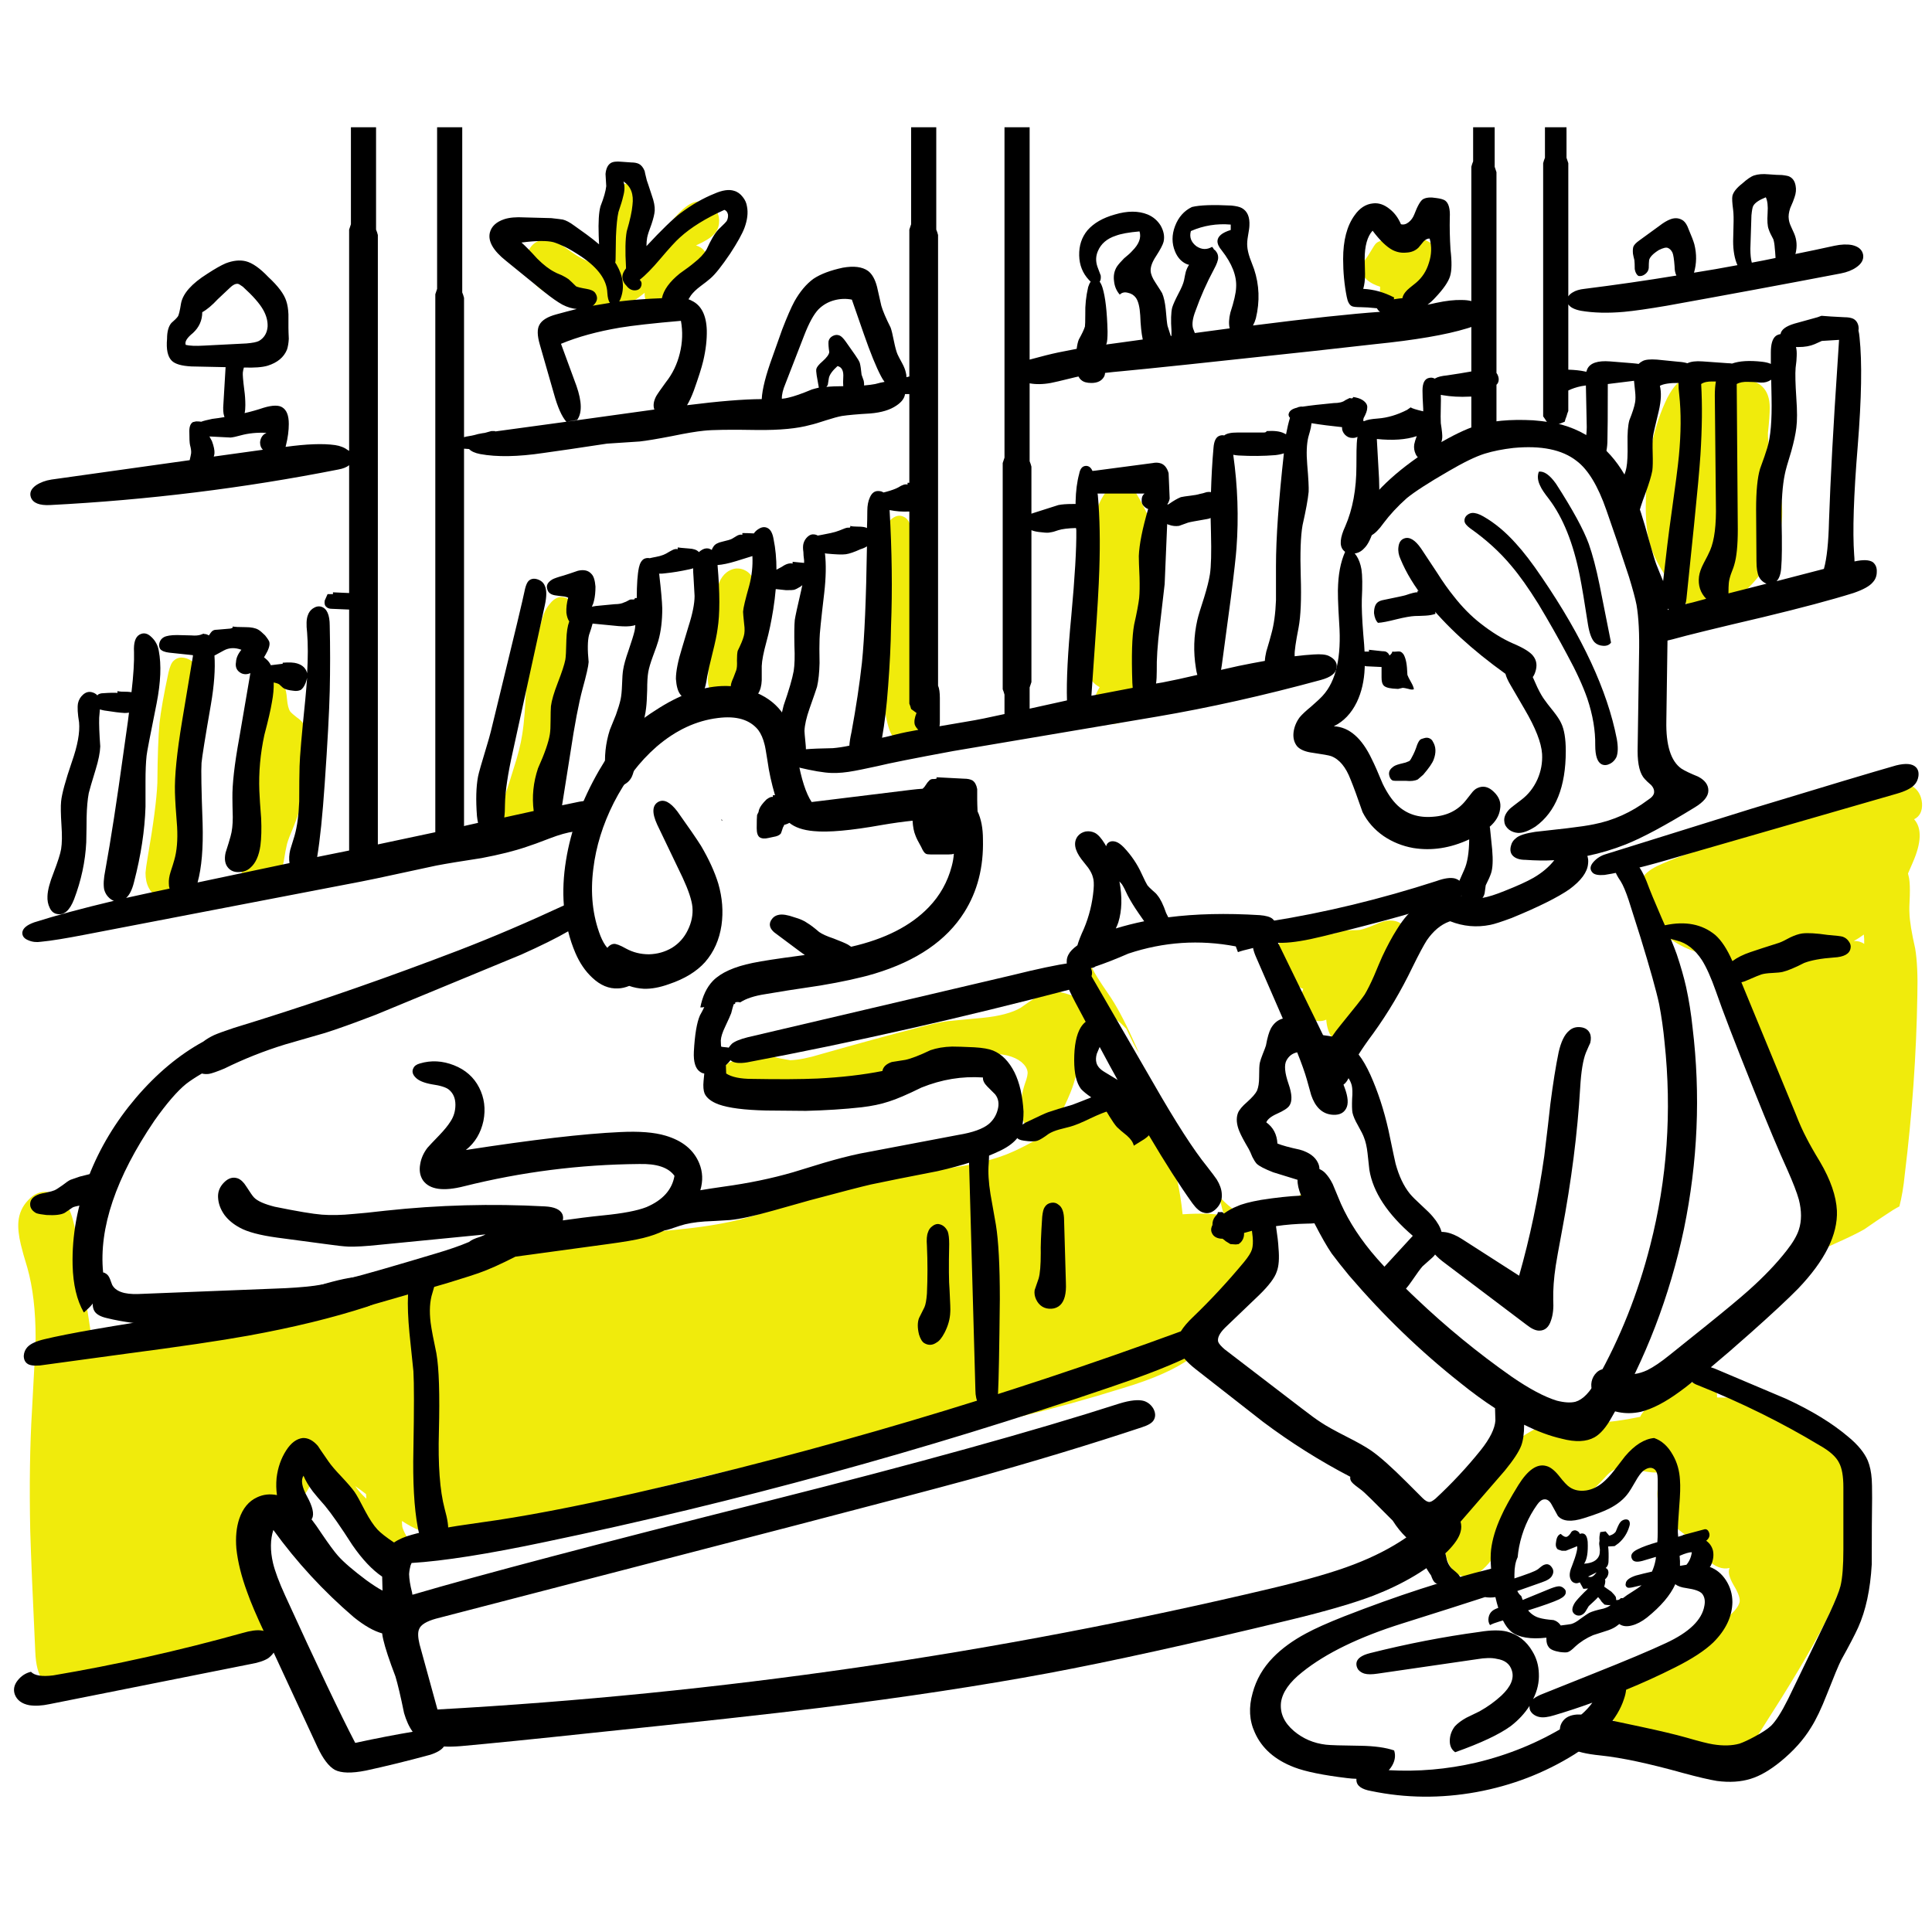 <?xml version="1.0" encoding="UTF-8"?>
<svg id="_レイヤー_1" data-name="レイヤー 1" xmlns="http://www.w3.org/2000/svg" viewBox="0 0 269 269">
  <defs>
    <style>
      .cls-1, .cls-2 {
        stroke-width: 0px;
      }

      .cls-2 {
        fill: #f0eb0c;
      }
    </style>
  </defs>
  <g id="Layer0_20_FILL" data-name="Layer0 20 FILL">
    <path class="cls-2" d="M180.31,167.67c.66-.28,1.18-.76,1.55-1.45.28-.55.39-1.1.35-1.65-.11.26-.21.46-.3.6-.29.55-.64,1-1.05,1.35-.13.42-.31.8-.55,1.15M211.76,200.17c-1.2.87-2.73,2.25-4.6,4.15-2.33,2.47-3.83,4.32-4.5,5.55-1.4,2.37-1.83,4.65-1.3,6.85.47,1.67,1.3,2.6,2.5,2.8,1.1.17,2.27-.48,3.5-1.95,2.37-2.6,4.7-5.65,7-9.15.5-.87,1.02-1.28,1.55-1.25.27,0,.63.13,1.1.4.83.47,1.77.63,2.8.5,1-.13,1.85-.53,2.55-1.2.13-.13.5-.52,1.1-1.15.43-.5.83-.85,1.2-1.05.73-.37,1.85-.37,3.35,0,1.63.37,2.78.45,3.45.25-.43,1-.67,2.02-.7,3.05,0,1.1.27,2.07.8,2.9.37.57,1,1.2,1.9,1.9,1.07.83,1.75,1.4,2.05,1.7.27.27.63.72,1.1,1.35.47.6.83,1.03,1.1,1.3,1.03,1.03,2.07,1.43,3.1,1.2-.23.53-.05,1.32.55,2.35.67,1.1.95,1.9.85,2.4-.13.5-.5,1.03-1.1,1.6-2.2,2.13-3.93,3.63-5.2,4.5-2.33,1.67-5.23,3-8.7,4-1.8.57-2.93,1.22-3.4,1.95-.47.73-.55,1.58-.25,2.55.27.9.77,1.65,1.5,2.25.6.47,1.38.88,2.35,1.25.2.07,1.05.32,2.55.75,1.9.57,3.65,1.23,5.25,2,1.3.63,2.27,1.05,2.9,1.25,1.17.33,2.18.35,3.05.05,1.13-.4,2.32-1.58,3.55-3.55l3.3-5.2c3.53-5.67,5.97-10.03,7.3-13.1.77-1.77,1.33-3.42,1.7-4.95.3-1.2.57-2.68.8-4.45.2-1.33.27-2.4.2-3.2-.07-1.13-.4-2.07-1-2.8.87-.23,1.43-.87,1.7-1.9.27-.97.15-1.87-.35-2.7-.63-1.1-2.07-2.2-4.3-3.3l-8.7-4.2c-1.67-.8-2.97-1.23-3.9-1.3-1.01.03-1.81.03-2.4,0,.02-.14.02-.29,0-.45-.03-.5-.25-.93-.65-1.3-.33-.4-.75-.65-1.25-.75l-.65.2c-1.73.43-3.1.9-4.1,1.4-1.27.7-2.32,1.5-3.15,2.4-.44.44-.74.84-.9,1.2-2.44.5-4.31.75-5.6.75l-2.75-.2c-1.13-.07-2.07-.05-2.8.05-1.77.2-3.58.97-5.45,2.3M151.51,133.02c-.07.1-.14.2-.2.3-.1.17-.23.62-.4,1.35-.17,1.43-.05,2.6.35,3.5.4.8,1.18,1.62,2.35,2.45,1.5,1.07,2.42,1.78,2.75,2.15.16.18.31.33.45.45l1,2.05c.24.48.51.95.8,1.4-.26-.59-.54-1.22-.85-1.9-1.23-2.73-2.38-4.87-3.45-6.4-1.2-1.73-1.93-2.9-2.2-3.5-.22-.75-.42-1.37-.6-1.85M183.81,129.97c-1.33.5-2.72.75-4.15.75-.57,0-.97.07-1.2.2-.23.17-.42.48-.55.95-.23.97-.05,1.7.55,2.2l.9.65c.23.23.5.73.8,1.5.27.67.57,1.1.9,1.3.11.06.24.11.4.15-.39,1.12-.51,1.99-.35,2.6.17.73.63,1.27,1.4,1.6.77.37,1.48.4,2.15.1.07,1,.33,1.83.8,2.5.63.87,1.42,1.25,2.35,1.15,1-.1,1.88-.82,2.65-2.15.47-.8,1.13-2.35,2-4.65.73-2.03,1.48-3.53,2.25-4.5.43-.5.75-.87.95-1.1.33-.47.57-.88.7-1.25.27-.87.12-1.72-.45-2.55-.6-.83-1.35-1.25-2.25-1.25-.57-.03-1.28.15-2.15.55-1.03.43-1.75.68-2.15.75-.27.03-.7.05-1.3.05-.57,0-1,.03-1.3.1-.32.08-.67.21-1.05.4-.63-.22-1.27-.23-1.9-.05M159.16,84.47s.37-1.8,1.1-5.3c.43-2.1.52-3.85.25-5.25-.27-1.37-1.05-3.13-2.35-5.3-.47-.87-.93-1.37-1.4-1.5-.87-.3-1.72.07-2.55,1.1-1.2,1.43-1.9,3.42-2.1,5.95-.03.43,0,2.65.1,6.65.03,2.23-.18,4.6-.65,7.1-.37,2.13-.53,3.55-.5,4.25.07.73.27,1.42.6,2.05.37.67.85,1.15,1.45,1.45-.9,1.53-1.15,2.77-.75,3.7.33.8,1.02,1.27,2.05,1.4.97.1,1.8-.13,2.5-.7,1.13-.9,1.83-2.47,2.1-4.7.1-1.17.12-2.98.05-5.45-.1-2.37-.07-4.18.1-5.45M100.96,148.37c-.27.27-.43.58-.5.95-.03.37.05.68.25.95.3.43.95.65,1.95.65l2.8.05c.27.28.6.53,1,.75,1.23.63,2.72.88,4.45.75,1.17-.1,2.72-.42,4.65-.95l1.15-.35c.92.05,1.78-.02,2.6-.2.7-.17,1.58-.5,2.65-1,.71-.32,1.27-.59,1.7-.8,2.08-.56,3.8-.99,5.15-1.3.35-.03.72-.06,1.1-.1,2.67-.3,4.47-.57,5.4-.8.23-.06.43-.12.6-.2.52-.03,1.02-.04,1.5-.05,2.17-.07,3.77.32,4.8,1.15.5.43.78.87.85,1.3.07.33-.05.9-.35,1.7-.37,1.1-.55,2.18-.55,3.25,0,.93.18,1.75.55,2.45.47.83,1.15,1.25,2.05,1.25,1.07,0,2.03-.9,2.9-2.7.77-1.53,1.32-2.77,1.65-3.7.5-1.4.73-2.7.7-3.9,0-1.23.05-1.98.15-2.25.07-.27.33-.75.8-1.45.4-.77.6-1.53.6-2.3-.03-.87-.32-1.57-.85-2.1-.4-.4-1.18-.77-2.35-1.1-.8-.2-1.42-.3-1.85-.3-.67.03-1.42.32-2.25.85-.5.3-1.22.78-2.15,1.45-1.2.7-2.97,1.17-5.3,1.4l-4.8.45c-1.03.13-2.67.5-4.9,1.1-3.23.83-7.5,2-12.8,3.5-1.69.52-3.12.81-4.3.85-.15-.04-.33-.07-.55-.1-1.1-.17-2.12-.43-3.05-.8-.8-.4-1.43-.58-1.9-.55-.4.03-.75.18-1.05.45-.3.27-.48.58-.55.95-.9.13-1.55.4-1.95.8M78.56,83.17c-.73-.17-1.4.13-2,.9-.5.57-.88,1.35-1.15,2.35-1.2,4.17-1.92,7.38-2.15,9.65-.03.3-.1,1.33-.2,3.1-.1,1.27-.22,2.3-.35,3.1-.2,1.33-.6,2.92-1.2,4.75-.3,1.03-.8,2.58-1.5,4.65-.63,2.13-.53,3.65.3,4.55.67.73,1.57.97,2.7.7,1.1-.23,1.95-.8,2.55-1.7.5-.7.88-1.65,1.15-2.85.27-1.37.47-2.38.6-3.05.63-2.3,1.02-4.03,1.15-5.2.1-.8.12-1.9.05-3.3-.07-1.63-.08-2.75-.05-3.35.07-1.23.35-3.05.85-5.45.53-2.43.82-4.27.85-5.5.07-1.93-.47-3.05-1.6-3.35M104.46,83.02c.3-.9.43-1.58.4-2.05-.03-.57-.32-1.03-.85-1.4-.5-.33-1.05-.47-1.65-.4-.57.1-1.07.37-1.5.8-.4.43-.68.93-.85,1.5-.17.67-.27,1.68-.3,3.05-.03.37-.17.93-.4,1.7-.23.73-.38,1.3-.45,1.7-.17.83-.2,2.1-.1,3.8-.03.6-.1,1.52-.2,2.75,0,1.1.3,1.93.9,2.5.4.4.9.62,1.5.65.63.07,1.18-.07,1.65-.4.9-.67,1.32-1.77,1.25-3.3-.2-1.63-.25-2.87-.15-3.7.03-.37.18-.98.45-1.85.23-.8.37-1.43.4-1.9,0-.3-.03-.87-.1-1.7-.07-.73-.07-1.32,0-1.75M127.76,81.02c-.27-3.2-.53-5.57-.8-7.1-.2-1.07-.57-1.72-1.1-1.95-.63-.33-1.28-.17-1.95.5-.33.4-.6,1.07-.8,2-.53,2.37-.72,5.33-.55,8.9.1,2.03.27,5.05.5,9.05v4.45c.07,1.7.28,3.15.65,4.35.27.93.72,1.7,1.35,2.3.67.67,1.4.92,2.2.75,1-.2,1.65-.88,1.95-2.05.2-.63.23-1.63.1-3l-1.55-18.2M90.06,35.02c-.43-.9-.52-2.15-.25-3.75.27-1.7.27-2.95,0-3.75-.2-.63-.57-1.13-1.1-1.5-.6-.4-1.18-.53-1.75-.4-1.2.33-1.83,1.8-1.9,4.4-.1,2.53-.53,4.87-1.3,7-1.5-.37-2.83-.97-4-1.8-.87-.63-1.53-1.08-2-1.35-.8-.43-1.55-.58-2.25-.45-.7.1-1.27.47-1.7,1.1-.47.63-.68,1.32-.65,2.05.03,1.4.72,2.62,2.05,3.65.67.53,1.93,1.2,3.8,2,2.33.93,4.17,1.33,5.5,1.2,1.52-.15,3.27-1.03,5.25-2.65-.03.37.03.72.15,1.05.2.5.5.8.9.9.2.03.47.02.8-.05.77-.27,1.77-.95,3-2.05l1.15-1.05c.53-.53.9-.97,1.1-1.3.2-.43.37-.73.5-.9.43-.4.72-.73.85-1,.17-.3.18-.65.05-1.05-.13-.37-.37-.65-.7-.85-.16-.11-.38-.21-.65-.3,1.19-.53,2.01-1.03,2.45-1.5.43-.4.68-.92.75-1.55.07-.6-.03-1.17-.3-1.7-.3-.5-.73-.88-1.3-1.15-.57-.23-1.13-.28-1.7-.15-.77.17-1.7.87-2.8,2.1l-3.95,4.8M199.41,33.97c-.77-.57-1.73-.88-2.9-.95-.77-.03-1.83.05-3.2.25-.83.13-1.4.33-1.7.6-.13.1-.43.55-.9,1.35-.13.23-.37.58-.7,1.05-.23.43-.37.82-.4,1.15,0,.63.28,1.18.85,1.65.4.33.97.62,1.7.85-.07,1.57.02,2.62.25,3.15.23.5.6.88,1.1,1.15.53.27,1.03.28,1.5.05.37-.2.67-.53.9-1,.23-.6.42-1.03.55-1.3.27-.63.82-1.38,1.65-2.25.93-1,1.53-1.72,1.8-2.15.5-.83.67-1.57.5-2.2-.13-.5-.47-.97-1-1.4M265.86,127.12c-.03-.37-.02-1.17.05-2.4.03-1.03,0-1.85-.1-2.45-.06-.22-.11-.43-.15-.65.2-.45.42-.95.65-1.5,1.23-2.8,1.3-4.82.2-6.05.8-.4,1.17-1.15,1.1-2.25-.1-1.07-.55-1.85-1.35-2.35-1.23-.8-3.02-.9-5.35-.3-1.73.47-3.82,1.27-6.25,2.4-3.7,1.7-5.75,2.63-6.15,2.8-1.63.67-4.62,1.67-8.95,3-3.8,1.17-6.73,2.23-8.8,3.2-1.2.6-1.92,1.23-2.15,1.9-.13.6.02,1.18.45,1.75.19.25.41.45.65.6-.02.04-.04.08-.05.1-.4.7-.42,1.5-.05,2.4.3.8.8,1.53,1.5,2.2,2.07,1.97,4.5,3.13,7.3,3.5l2.9,4.65c.23.75.53,1.59.9,2.5.9,2.13,1.4,3.35,1.5,3.65.13.43.32,1.08.55,1.95.2.73.42,1.35.65,1.85.17.37.48.93.95,1.7.43.7.73,1.27.9,1.7.37.8.68,2.07.95,3.8l.95,6.1c.27,1.73.73,2.92,1.4,3.55.13.13.5.38,1.1.75.43.3.75.6.95.9.17.27.32.63.45,1.1l.3,1.15c.07.23.25.67.55,1.3.23.53.37.97.4,1.3.07.67-.15,1.63-.65,2.9-.03.13-.06.27-.1.4.69-.32,1.53-.71,2.5-1.15,1.73-.77,3.07-1.42,4-1.95,1.3-.9,2.28-1.57,2.95-2,.71-.49,1.36-.89,1.95-1.2.33-1.26.58-2.74.75-4.45,1.03-8.4,1.62-16.72,1.75-24.95.07-2.7-.03-4.87-.3-6.5-.5-2.2-.77-3.85-.8-4.95M258.11,131.02c.5-.27.96-.57,1.4-.9.05.43.06.86.05,1.3-.44-.3-.93-.43-1.45-.4M246.41,56.77c0-1.3-.35-2.28-1.05-2.95-.67-.67-1.73-.98-3.2-.95l-3.75.05c-.77-.17-1.33-.28-1.7-.35-.7-.13-1.27-.15-1.7-.05-1.03.23-1.98,1.18-2.85,2.85-1.9,3.87-2.9,8.62-3,14.25-.07,2.63.13,4.72.6,6.25.37,1.23,1,2.55,1.9,3.95.5.8,1.35,1.98,2.55,3.55.77,1.03,1.5,1.67,2.2,1.9.93.3,2.12.05,3.55-.75,2.63-1.57,4.72-3.65,6.25-6.25,1.57-2.77,2.18-5.58,1.85-8.45-.1-.87-.47-2.45-1.1-4.75-.57-2-.83-3.6-.8-4.8.17-1.57.25-2.73.25-3.5M50.71,178.82s-3.52.32-10.45.95c-4.17.37-7.6.9-10.3,1.6-.27.07-3.12.98-8.55,2.75-3.43,1.1-6.33,1.72-8.7,1.85l-2.15-14.05c-.5-3.73-1.78-5.72-3.85-5.95-1.07-.13-2,.25-2.8,1.15-.8.83-1.25,1.83-1.35,3-.07.9.05,1.97.35,3.2.17.73.47,1.8.9,3.2.77,2.73,1.15,6,1.15,9.8,0,.67-.17,3.98-.5,9.95-.3,4.93-.38,10.55-.25,16.85.1,3.43.33,9.03.7,16.8.07,1.9.42,3.23,1.05,4,.77.93,1.93,1.38,3.5,1.35,1.07,0,2.47-.27,4.2-.8,4.63-1.37,9.28-2.25,13.95-2.65,2.07-.13,3.58-.32,4.55-.55,1.67-.37,2.97-1,3.9-1.9,1.97-1.87,2.68-4.92,2.15-9.15-.43-3.13-.65-4.75-.65-4.85-.17-1.87-.05-3.47.35-4.8,1.57-.03,2.92-.68,4.05-1.95,1.17-1.23,1.7-2.63,1.6-4.2.6.04,1.21.15,1.85.35-.07.14-.14.29-.2.45-.33.9-.17,1.87.5,2.9.33.6.93,1.42,1.8,2.45.57.77,1.3,1.98,2.2,3.65.97,1.4,2.1,2.15,3.4,2.25.07.6.38,1.05.95,1.35.57.3,1.13.33,1.7.1.5-.2.88-.58,1.15-1.15.27-.57.33-1.15.2-1.75-.07-.27-.25-.67-.55-1.2-.3-.53-.48-.95-.55-1.25-.02-.18-.04-.45-.05-.8,1,.64,1.82,1.07,2.45,1.3,1.63.6,3.52.82,5.65.65,1.47-.1,3.38-.42,5.75-.95,3.2-.73,8.87-2.18,17-4.35,7.17-1.9,12.85-3.28,17.05-4.15,2.8-.57,6.58-1.22,11.35-1.95,5.7-.9,9.5-1.52,11.4-1.85,10.13-1.77,20.05-4.17,29.75-7.2,4.23-1.27,7.38-2.67,9.45-4.2,1.53-1.13,3.03-2.65,4.5-4.55.87-1.17,2.07-2.98,3.6-5.45.6-1,1-1.75,1.2-2.25.37-.83.53-1.63.5-2.4-.03-1.1-.47-2.12-1.3-3.05-.35-.38-.73-.71-1.15-1,1.29.13,2.19-.02,2.7-.45-.3,0-.62-.04-.95-.1-1.57-.33-3.05-1.17-4.45-2.5-1.08-1.08-1.77-2.17-2.05-3.25.03.31.08.56.15.75.1.3.3.68.6,1.15.33.5.55.87.65,1.1.1.17.22.57.35,1.2.12.44.25.78.4,1-1.42-.3-3.38-.36-5.9-.2-.37-3.53-1.02-6.38-1.95-8.55-1.27-2.97-3.1-4.85-5.5-5.65-2.3-.77-5.02-.4-8.15,1.1-3.53,2.1-6.18,3.55-7.95,4.35-2.4,1.1-5.6,1.9-9.6,2.4-5.93.73-9.25,1.17-9.95,1.3-2.23.47-5.4,1.43-9.5,2.9-4.3,1.53-7.48,2.53-9.55,3-2.2.53-4.98.97-8.35,1.3l-8.45.8c-3.87.5-9.7,1.65-17.5,3.45-7.67,1.77-13.5,2.88-17.5,3.35M49.46,206.92c.5.35,1,.71,1.5,1.1.01.22.03.43.05.65-.57-.51-1.09-1.09-1.55-1.75M24.16,92.02c-.27.23-.5.77-.7,1.6-.67,3.13-1.08,5.48-1.25,7.05-.17,1.83-.27,4.62-.3,8.35-.1,2.3-.55,5.75-1.35,10.35-.17,1-.27,1.72-.3,2.15,0,.83.15,1.53.45,2.1.53,1.03,1.47,1.57,2.8,1.6,1.33,0,2.28-.48,2.85-1.45.33-.6.52-1.37.55-2.3-.07-1.1-.1-1.93-.1-2.5,0-.77.08-1.75.25-2.95.23-1.7.37-2.68.4-2.95.1-1.17.12-2.6.05-4.3-.13-1.9-.22-3.33-.25-4.3-.07-2.73.07-5.25.4-7.55.23-1.87.17-3.18-.2-3.95-.3-.63-.8-1.07-1.5-1.3-.73-.23-1.33-.12-1.8.35M39.56,95.52c-.27-.5-.73-.78-1.4-.85-.67-.1-1.2.05-1.6.45-.37.37-.65.98-.85,1.85-1.87,7.83-2.58,15.72-2.15,23.65.07,1.43.42,2.42,1.05,2.95.6.47,1.33.55,2.2.25.83-.33,1.47-.87,1.9-1.6.33-.57.6-1.33.8-2.3.17-1.07.32-1.87.45-2.4.13-.5.45-1.33.95-2.5.43-1.07.72-1.92.85-2.55.23-1.03.3-2.58.2-4.65-.1-2.1-.05-3.65.15-4.65.27-1.2.28-2.03.05-2.5-.13-.23-.42-.5-.85-.8-.43-.33-.73-.6-.9-.8-.23-.33-.38-.92-.45-1.75-.07-.87-.2-1.47-.4-1.8Z"/>
  </g>
  <g id="Layer0_20_MEMBER_0_FILL" data-name="Layer0 20 MEMBER 0 FILL">
    <path class="cls-1" d="M210.46,78.82c1.13,1.33,2.38,3.1,3.75,5.3,1.5,2.5,2.83,4.85,4,7.05,1.27,2.33,2.2,4.37,2.8,6.1.77,2.3,1.13,4.47,1.1,6.5,0,1.47.3,2.35.9,2.65.37.17.77.13,1.2-.1.37-.2.65-.5.85-.9.23-.6.25-1.45.05-2.55-1.3-6.7-4.78-14.2-10.45-22.5-1.33-1.97-2.53-3.53-3.6-4.7-1.43-1.6-2.93-2.85-4.5-3.75-.63-.37-1.17-.53-1.6-.5-.3.03-.57.17-.8.4-.2.23-.28.48-.25.75.03.3.3.63.8,1,2.23,1.57,4.15,3.32,5.75,5.25M214.26,65.67c-.23.6-.17,1.27.2,2,.17.4.57,1,1.2,1.8,1.97,2.6,3.4,6.17,4.3,10.7.3,1.5.68,3.78,1.15,6.85.2,1.17.5,1.97.9,2.4.3.3.7.47,1.2.5.5.03.87-.12,1.1-.45l-1.6-8.05c-.47-2.3-.97-4.2-1.5-5.7-.73-2-2.25-4.78-4.55-8.35-.87-1.23-1.67-1.8-2.4-1.7Z"/>
  </g>
  <g id="Layer0_20_MEMBER_0_MEMBER_0_FILL" data-name="Layer0 20 MEMBER 0 MEMBER 0 FILL">
    <path class="cls-1" d="M129.21,171.57c-.17.4-.22,1.03-.15,1.9.1,2.2.1,4.42,0,6.65-.07.9-.18,1.53-.35,1.9l-.75,1.5c-.23.6-.23,1.37,0,2.3.2.63.45,1.03.75,1.2.57.33,1.13.3,1.7-.1.37-.2.73-.65,1.1-1.35.5-.97.77-1.93.8-2.9.03-.2,0-1.23-.1-3.1-.1-1.1-.12-3.22-.05-6.35,0-.8-.07-1.38-.2-1.75-.3-.63-.75-.98-1.35-1.05-.3,0-.58.12-.85.35-.27.2-.45.47-.55.8M147.36,167.72c-.27-.23-.6-.32-1-.25-.4.07-.7.27-.9.6-.17.23-.28.68-.35,1.35-.17,2.57-.23,4.23-.2,5,0,1.73-.1,2.93-.3,3.6-.33.97-.52,1.5-.55,1.6-.07.43,0,.87.2,1.3.2.43.48.77.85,1,.37.23.8.33,1.3.3.47-.03.87-.2,1.2-.5.6-.57.87-1.6.8-3.1l-.25-8.65c0-1.17-.27-1.92-.8-2.25M198.46,211.82c-.2.23-.3.65-.3,1.25l-.1,2.45c0,1.03.08,1.78.25,2.25.17.4.48.93.95,1.6.13.4.28.7.45.9.3.33.95.47,1.95.4,1-.17,1.57-.48,1.7-.95-.07-.23-.25-.48-.55-.75-.43-.37-.67-.57-.7-.6-.4-.43-.65-.97-.75-1.6-.27-1.07-.35-2.08-.25-3.05l1.25-.75c-.67-1.03-1.58-1.55-2.75-1.55-.5,0-.88.13-1.15.4M15.01,166.42c.37-.57.37-1.27,0-2.1-.27-.57-.6-.92-1-1.05-.23-.07-.6-.03-1.1.1l-1.8.45c-.8.27-1.23.42-1.3.45-.27.13-.63.38-1.1.75-.47.33-.83.57-1.1.7-.23.1-.58.2-1.05.3-.53.1-.9.18-1.1.25-.93.33-1.35.87-1.25,1.6.07.43.35.78.85,1.05.3.1.77.18,1.4.25,1.2.07,2.05-.03,2.55-.3.1-.07.47-.32,1.1-.75.33-.17,1.2-.33,2.6-.5,1.17-.13,1.93-.53,2.3-1.2M36.41,227.02c-.63-.1-1.52.02-2.65.35-8.87,2.47-17.65,4.43-26.35,5.9-1.57.2-2.6.03-3.1-.5-.73.17-1.35.57-1.85,1.2-.5.63-.63,1.28-.4,1.95.3.8.97,1.3,2,1.5.83.13,1.78.08,2.85-.15l27.85-5.55c1.17-.2,2.03-.48,2.6-.85.9-.7,1.25-1.48,1.05-2.35-.27-.87-.93-1.37-2-1.5M60.61,178.67c.1-.53.05-.97-.15-1.3-.27-.43-.7-.65-1.3-.65-.57.03-1.05.25-1.45.65-.53.57-.83,1.55-.9,2.95-.07,1.43,0,3.2.2,5.3.37,3.5.55,5.27.55,5.3.1,1.63.1,5.27,0,10.9-.1,4.5.1,8.1.6,10.8.27,1.67.9,2.58,1.9,2.75.57.1,1.08-.07,1.55-.5.43-.4.68-.9.75-1.5.13-.67-.02-1.77-.45-3.3-.67-2.53-.93-6.12-.8-10.75.13-5.17.02-8.8-.35-10.9-.4-1.87-.67-3.28-.8-4.25-.2-1.63-.12-3.02.25-4.15.23-.83.37-1.28.4-1.35M52.96,180.72c.23-.4.27-.83.1-1.3-.17-.43-.45-.78-.85-1.05-.53-.37-1.4-.55-2.6-.55-1.23.07-3.33.57-6.3,1.5-4.47,1.4-10.63,2.7-18.5,3.9-9.13,1.37-15.35,2.45-18.65,3.25-1.13.27-1.92.63-2.35,1.1-.3.33-.47.73-.5,1.2,0,.5.17.87.5,1.1.3.23.88.32,1.75.25l12.1-1.65c7.4-.97,13.03-1.8,16.9-2.5,6.23-1.13,11.77-2.48,16.6-4.05,1-.37,1.6-.77,1.8-1.2M248.21,135.32c.7-.17,1.7-.58,3-1.25.97-.37,2.33-.62,4.1-.75,1.43-.07,2.22-.5,2.35-1.3.07-.33-.02-.65-.25-.95-.2-.3-.48-.52-.85-.65-.2-.07-.9-.15-2.1-.25-1.57-.23-2.75-.3-3.55-.2-.47.07-1.02.25-1.65.55-.67.37-1.18.62-1.55.75-1.8.57-3.13,1-4,1.3-1.01.34-1.84.76-2.5,1.25-.74-1.69-1.54-2.9-2.4-3.65-1.83-1.5-4.15-1.95-6.95-1.35-.3.03-.45.25-.45.65-.03.37.07.67.3.9.17.13.77.33,1.8.6,1.33.33,2.48,1.23,3.45,2.7.63,1,1.28,2.45,1.95,4.35.93,2.7,2.68,7.25,5.25,13.65,2,5,3.57,8.73,4.7,11.2.8,1.8,1.33,3.18,1.6,4.15.4,1.57.4,2.97,0,4.2-.27.83-.83,1.8-1.7,2.9-1.4,1.8-3.17,3.65-5.3,5.55-1.23,1.1-3.22,2.75-5.95,4.95l-5.05,4.05c-1.2.97-2.23,1.67-3.1,2.1-1.23.57-2.38.72-3.45.45-1.17-.5-2.05-.7-2.65-.6-.47.07-.87.32-1.2.75-.3.4-.47.85-.5,1.35-.03.93.35,1.78,1.15,2.55.7.7,1.58,1.15,2.65,1.35,1,.2,2.03.18,3.1-.05,1.6-.4,3.4-1.33,5.4-2.8.54-.38,1.12-.83,1.75-1.35.18.18.45.33.8.45,6.07,2.43,11.7,5.22,16.9,8.35,1.43.8,2.35,1.62,2.75,2.45.4.73.6,1.87.6,3.4v8.65c0,2.3-.13,4-.4,5.1-.2.77-.7,2.02-1.5,3.75l-5.8,12c-.9,1.8-1.68,3.03-2.35,3.7-.5.47-1.28.98-2.35,1.55-.8.43-1.48.75-2.05.95-1.07.3-2.3.33-3.7.1-.67-.1-1.92-.42-3.75-.95-1.53-.43-3.63-.93-6.3-1.5-3.07-.63-5.17-1.1-6.3-1.4-1.1-.23-1.97-.33-2.6-.3-.97.07-1.65.42-2.05,1.05-.37.57-.42,1.23-.15,2,.27.7.72,1.25,1.35,1.65.77.47,2.15.8,4.15,1,2.9.3,6.73,1.12,11.5,2.45,2.1.57,3.67.93,4.7,1.1,1.77.23,3.33.13,4.7-.3,1.3-.4,2.68-1.2,4.15-2.4,1.8-1.47,3.22-3.05,4.25-4.75.7-1.1,1.43-2.63,2.2-4.6.97-2.47,1.63-4.07,2-4.8,1.1-1.97,1.88-3.47,2.35-4.5,1.07-2.37,1.7-5.3,1.9-8.8,0-4.1.02-7.17.05-9.2,0-1.43-.02-2.32-.05-2.65-.07-1-.25-1.87-.55-2.6-.47-1.1-1.37-2.2-2.7-3.3-2.23-1.9-5.12-3.67-8.65-5.3-4.2-1.77-7.35-3.1-9.45-4-.37-.17-.72-.3-1.05-.4,1.62-1.35,3.47-2.95,5.55-4.8,3-2.67,5.2-4.72,6.6-6.15,3.73-3.9,5.53-7.52,5.4-10.85-.1-2.03-.88-4.3-2.35-6.8-.87-1.43-1.48-2.52-1.85-3.25-.53-1-1.05-2.15-1.55-3.45l-7.55-18.3c.27-.06.55-.16.85-.3,1.07-.47,1.72-.73,1.95-.8.33-.1.83-.17,1.5-.2.67-.03,1.15-.08,1.45-.15M194.31,108.72h1.45c.7.07,1.25,0,1.65-.2l.75-.65c.8-.93,1.28-1.63,1.45-2.1.37-.97.33-1.8-.1-2.5-.1-.23-.28-.4-.55-.5-.2-.07-.42-.07-.65,0-.3.07-.5.15-.6.25-.13.13-.27.37-.4.7-.2.63-.45,1.22-.75,1.75-.13.27-.25.43-.35.5l-.5.2-.8.2c-.5.13-.83.28-1,.45-.5.37-.63.83-.4,1.4.07.17.17.3.3.4.1.07.27.1.5.1M192.36,92.87v1.45c0,.47.07.8.2,1,.17.3.62.48,1.35.55l.75.05.65-.15c.13,0,.4.05.8.15.3.1.55.12.75.05-.03-.27-.17-.6-.4-1-.27-.47-.43-.8-.5-1-.03-.77-.08-1.33-.15-1.7-.07-.4-.18-.77-.35-1.1-.13-.2-.27-.33-.4-.4-.13-.07-.33-.08-.6-.05-.27.03-.47.03-.6,0-.03.19-.16.37-.4.55-.07-.2-.19-.35-.35-.45-.1-.1-.32-.15-.65-.15l-1.85-.2v.25h-.75l-.4.85c-.07.37-.02.65.15.85.1.13.23.23.4.3l.25.05,2.1.1M191.31,85.37c.07.6.25,1.05.55,1.35.57-.03,1.43-.2,2.6-.5,1.1-.27,1.95-.42,2.55-.45.33,0,.82-.02,1.45-.05.57-.03,1.03-.12,1.4-.25-.03-.17-.03-.55,0-1.15.07-.5.02-.88-.15-1.15-.17-.33-.5-.6-1-.8-.3-.07-.75-.1-1.35-.1v.2c-.23-.03-.78.1-1.65.4-.2.07-1.2.28-3,.65-.4.07-.7.18-.9.35-.33.27-.5.77-.5,1.5M267.11,108.07c.07-.53-.05-.95-.35-1.25-.5-.5-1.42-.58-2.75-.25-3.27.93-10,2.95-20.2,6.05l-20.2,6.3c-.7.2-1.28.57-1.75,1.1-.5.57-.53,1.07-.1,1.5.27.27.82.37,1.65.3,2.53-.4,5.92-1.23,10.15-2.5l30.5-8.8c1.17-.33,1.98-.73,2.45-1.2.33-.33.53-.75.6-1.25M151.36,136.72c.63-.53.83-1.12.6-1.75-.33-.9-1.32-1.2-2.95-.9-1.87.27-4.55.83-8.05,1.7l-36.85,8.65c-1.07.27-1.8.57-2.2.9-.17.17-.32.35-.45.55-.09-.02-.2-.04-.35-.05-.4-.03-.65-.07-.75-.1v.25c-.63.2-1.22.45-1.75.75-.63.37-.95.75-.95,1.15,0,.47.28.8.85,1,.4.1.87.08,1.4-.05.4-.07.63-.13.7-.2l.55-.4c.2-.18.38-.38.55-.6.42.38,1.19.48,2.3.3,14.87-2.8,29.98-6.22,45.35-10.25.83-.2,1.5-.52,2-.95M176.86,128.27c-1.83.27-2.95.85-3.35,1.75,1.33.9,3.03,1.32,5.1,1.25,1.4-.03,3.25-.33,5.55-.9,8.2-2,14.28-3.7,18.25-5.1.73-.27,1.18-.57,1.35-.9.2-.4.17-.82-.1-1.25-.27-.4-.62-.67-1.05-.8-.63-.17-1.5-.05-2.6.35-7.83,2.53-15.55,4.4-23.15,5.6M137.16,159.07c-.3-.27-.62-.38-.95-.35-.87.1-1.3.97-1.3,2.6l.9,32.25c0,.77.15,1.42.45,1.95.33.67.78.95,1.35.85.83-.13,1.28-.93,1.35-2.4.1-1.93.18-6.3.25-13.1,0-4.63-.18-8.08-.55-10.35-.33-1.9-.58-3.32-.75-4.25-.27-1.67-.35-3.08-.25-4.25.07-1.13.07-1.83,0-2.1-.07-.33-.23-.62-.5-.85M142.56,158.82c.87.13,1.5.13,1.9,0,.37-.13.88-.45,1.55-.95.37-.23.85-.43,1.45-.6.37-.1.88-.23,1.55-.4.63-.17,1.57-.55,2.8-1.15,1.2-.57,2.12-.93,2.75-1.1.2-.03.98-.17,2.35-.4.93-.13,1.68-.32,2.25-.55.6-.23,1.05-.62,1.35-1.15.37-.57.4-1.08.1-1.55-.2-.33-.5-.55-.9-.65s-.82-.08-1.25.05c-.3.1-.65.27-1.05.5-.57.33-.93.53-1.1.6-.43.2-1.03.4-1.8.6-1,.23-1.63.38-1.9.45-1.47.6-2.57,1.03-3.3,1.3-1.5.43-2.63.78-3.4,1.05-.3.1-1.35.58-3.15,1.45-.63.4-1,.68-1.1.85-.37.43-.38.85-.05,1.25.13.2.45.33.95.4M208.11,19.47v-1.75h-3v4.75c-.1.23-.18.48-.25.75v18.7c-.38-.1-.83-.15-1.35-.15-.97-.03-2.15.1-3.55.4-.44.1-.84.19-1.2.25.34-.24.69-.56,1.05-.95,1.17-1.23,1.87-2.25,2.1-3.05.23-.77.25-1.98.05-3.65-.1-1.63-.13-3.12-.1-4.45.07-1.23-.15-2.03-.65-2.4-.27-.17-.68-.28-1.25-.35-.77-.13-1.37-.08-1.8.15-.37.2-.78.92-1.25,2.15-.17.43-.42.78-.75,1.05-.37.3-.73.4-1.1.3-.37-.87-.88-1.57-1.55-2.1-.77-.63-1.55-.9-2.35-.8-1,.1-1.85.65-2.55,1.65-1.07,1.47-1.6,3.5-1.6,6.1,0,1.83.17,3.58.5,5.25.13.7.37,1.13.7,1.3.17.1.6.15,1.3.15.52,0,1.25.05,2.2.15.14.24.29.41.45.5h-.05c-3.92.27-9.8.9-17.65,1.9.16-.3.3-.64.4-1,.57-2.37.48-4.65-.25-6.85-.27-.7-.47-1.23-.6-1.6-.2-.6-.32-1.13-.35-1.6-.03-.37,0-.83.1-1.4.13-.73.2-1.22.2-1.45.07-1.2-.28-2.02-1.05-2.45-.3-.17-.78-.28-1.45-.35-2.57-.13-4.4-.07-5.5.2-1.1.53-1.88,1.42-2.35,2.65-.47,1.23-.47,2.42,0,3.55.33.8.83,1.37,1.5,1.7.14.07.29.12.45.15-.18.26-.33.57-.45.95-.07.27-.15.67-.25,1.2-.1.47-.37,1.1-.8,1.9-.43.83-.72,1.47-.85,1.9-.17.7-.2,1.78-.1,3.25v.7h-.1s-.03-.09-.05-.15c-.2-.6-.33-1.02-.4-1.25-.07-.33-.15-1.1-.25-2.3-.1-.97-.27-1.72-.5-2.25-.07-.13-.38-.63-.95-1.5-.4-.6-.62-1.13-.65-1.6-.03-.57.22-1.25.75-2.05.6-.93.95-1.6,1.05-2,.17-.73.03-1.48-.4-2.25-.43-.7-1.03-1.22-1.8-1.55-1.3-.53-2.83-.53-4.6,0-1.67.47-2.93,1.2-3.8,2.2-.8.97-1.18,2.13-1.15,3.5.03,1.33.48,2.47,1.35,3.4.09.1.17.18.25.25-.13.18-.25.43-.35.75-.3,1.3-.43,2.55-.4,3.75,0,1-.02,1.58-.05,1.75-.13.43-.42,1.03-.85,1.8-.14.34-.23.77-.3,1.3-.92.17-1.77.34-2.55.5-1,.21-2.33.54-4,1V17.72h-3.5v46c-.07.23-.15.48-.25.75v31.5c.1.23.18.48.25.75v2.7c-2.06.46-3.81.82-5.25,1.05l-3.8.65c.03-.18.05-.38.05-.6v-3.3c0-.79-.08-1.37-.25-1.75v-62.75c-.07-.27-.15-.52-.25-.75v-14.25h-3.5v13.5c-.07.23-.15.48-.25.75v20.45c-.13.03-.26.07-.4.1,0-.23-.03-.46-.1-.7-.07-.33-.23-.75-.5-1.25-.37-.67-.58-1.08-.65-1.25-.17-.4-.33-1.02-.5-1.85-.17-.87-.32-1.48-.45-1.85-.67-1.33-1.1-2.35-1.3-3.05-.27-1.17-.47-2.05-.6-2.65-.27-1.03-.68-1.77-1.25-2.2-.8-.57-1.97-.72-3.5-.45-1.73.37-3.1.88-4.1,1.55-1,.73-1.88,1.78-2.65,3.15-.47.87-1.03,2.17-1.7,3.9l-1.35,3.8c-.93,2.55-1.43,4.51-1.5,5.9-2.5.01-5.97.29-10.4.85.32-.53.64-1.22.95-2.05.63-1.77,1.07-3.13,1.3-4.1.37-1.57.53-3,.5-4.3-.07-2.1-.77-3.47-2.1-4.1-.12-.07-.27-.14-.45-.2.15-.23.26-.42.35-.55.3-.4.73-.82,1.3-1.25.63-.47,1.1-.83,1.4-1.1.67-.57,1.58-1.72,2.75-3.45,1-1.53,1.67-2.73,2-3.6.4-1.1.52-2.08.35-2.95-.07-.5-.27-.95-.6-1.35-.33-.43-.73-.72-1.2-.85-.7-.23-1.62-.1-2.75.4-1.57.63-3.13,1.53-4.7,2.7-1.1.84-2.68,2.37-4.75,4.6,0-.47.04-.87.1-1.2.07-.37.27-.98.6-1.85.27-.8.42-1.43.45-1.9.03-.57-.1-1.27-.4-2.1-.43-1.33-.67-2.03-.7-2.1-.2-.8-.3-1.23-.3-1.3-.2-.5-.47-.83-.8-1-.27-.13-.62-.2-1.05-.2l-1.4-.1c-.7-.07-1.2,0-1.5.2-.4.27-.63.77-.7,1.5l.1,1.7c-.07.67-.33,1.6-.8,2.8-.23.8-.32,2.17-.25,4.1l.05,1.2c-.26-.22-.54-.45-.85-.7-.37-.3-1.23-.93-2.6-1.9-.63-.47-1.17-.75-1.6-.85-.17-.03-.7-.1-1.6-.2l-3.75-.1c-1.17-.07-2.1.02-2.8.25-1.1.37-1.77.98-2,1.85-.3,1.2.45,2.52,2.25,3.95l5.35,4.35c1,.8,1.83,1.38,2.5,1.75.68.35,1.35.55,2,.6-.96.24-1.91.49-2.85.75-1.23.33-2.02.82-2.35,1.45-.33.57-.32,1.48.05,2.75l1.95,6.8c.53,1.93,1.12,3.25,1.75,3.95l1.5-.25c.7-.97.67-2.55-.1-4.75l-2.15-5.85c2.33-.97,5.07-1.72,8.2-2.25,1.83-.3,4.67-.62,8.5-.95.27,1.5.22,3-.15,4.5-.37,1.53-1.02,2.88-1.95,4.05-.73,1-1.18,1.65-1.35,1.95-.36.69-.45,1.31-.25,1.85l-12.25,1.7-9.9,1.35-.05-.05h-.5c-.3.09-.6.17-.9.25l-.35.05c-.42.07-.79.15-1.1.25-.24.06-.49.11-.75.15-.28.04-.52.09-.7.15v-19.4c-.07-.27-.15-.52-.25-.75v-23h-3.5v22.5c-.07.23-.15.48-.25.75v74.9l-8,1.7V32.72c-.07-.27-.15-.52-.25-.75v-14.25h-3.5v13.5c-.07.23-.15.48-.25.75v30.8s-.07-.02-.1-.05c-.53-.4-1.15-.65-1.85-.75-1.69-.24-3.99-.15-6.9.25.01-.07.03-.13.05-.2.27-1.07.4-2.07.4-3,0-1.17-.3-1.93-.9-2.3-.5-.33-1.37-.32-2.6.05-.86.29-1.74.54-2.65.75.07-.31.1-.67.1-1.1,0-.73-.05-1.45-.15-2.15-.17-1.33-.23-2.13-.2-2.4.03-.25.08-.49.15-.7,1.46.05,2.56-.03,3.3-.25,1.37-.43,2.27-1.18,2.7-2.25.13-.4.22-.9.25-1.5-.03-.67-.05-1.17-.05-1.5,0-.83,0-1.47,0-1.9-.03-.73-.13-1.35-.3-1.85-.3-.97-1.13-2.08-2.5-3.35-1.17-1.23-2.22-1.97-3.15-2.2-.83-.2-1.77-.1-2.8.3-.63.27-1.48.75-2.55,1.45-2.17,1.37-3.38,2.73-3.65,4.1-.17,1.07-.32,1.68-.45,1.85-.17.23-.47.53-.9.9-.4.47-.6,1.2-.6,2.2-.13,1.47.08,2.48.65,3.05.47.47,1.38.73,2.75.8l4.75.1-.3,5.05c-.07.8-.03,1.38.1,1.75.02.06.04.11.05.15-.55.1-1.12.18-1.7.25-.73.15-1.24.28-1.55.4-.13-.03-.36-.05-.7-.05l-.45.1c-.33.2-.5.62-.5,1.25,0,1,.03,1.65.1,1.95.13.47.18.85.15,1.15-.03.2-.1.52-.2.95l-19.25,2.7c-.83.13-1.55.4-2.15.8-.7.5-.93,1.07-.7,1.7.3.77,1.18,1.12,2.65,1.05,13.6-.7,26.98-2.35,40.15-4.95.66-.12,1.16-.32,1.5-.6v17.8l-2.25-.1v.25h-.75l-.4.9c-.07.43.02.73.25.9.17.17.43.25.8.25l2.35.1v33.55l-4.45.9c.4-2.41.75-5.81,1.05-10.2.4-5.73.63-10.03.7-12.9.07-3.03.07-6.07,0-9.1,0-1.53-.4-2.42-1.2-2.65-.37-.1-.75-.02-1.15.25-.33.23-.57.55-.7.95-.2.5-.23,1.3-.1,2.4.13,1.59.13,3.51,0,5.75,0-.03,0-.06,0-.1-.17-.67-.63-1.12-1.4-1.35-.4-.13-1.07-.17-2-.1v.15l-1.65.2c-.15-.33-.37-.61-.65-.85-.1-.09-.2-.17-.3-.25.15-.24.32-.55.5-.9.23-.5.32-.9.25-1.2-.03-.17-.23-.48-.6-.95-.4-.4-.72-.67-.95-.8-.4-.23-.98-.35-1.75-.35-.93,0-1.55-.03-1.85-.1.13.13.03.23-.3.3l-1.75.15c-.27,0-.47.03-.6.1-.17.07-.35.27-.55.6-.03.04-.06.07-.1.1-.16-.12-.36-.19-.6-.2h-.05s-.02-.03-.05-.05c-.04.03-.09.04-.15.05-.08.04-.16.07-.25.1-.33.11-.76.15-1.3.1l-2-.05c-.87,0-1.48.1-1.85.3-.3.17-.5.42-.6.75-.1.33-.07.63.1.9.23.27.65.43,1.25.5l3.3.35v.15l-1.5,9c-.73,4.4-1.07,7.73-1,10,.03,1.07.13,2.65.3,4.75.1,1.83-.03,3.38-.4,4.65-.1.37-.27.9-.5,1.6-.2.63-.28,1.18-.25,1.65,0,.25.03.48.1.7-2.15.45-4.16.88-6.05,1.3.48-.41.84-1.15,1.1-2.2.97-3.73,1.5-7.23,1.6-10.5v-3.55c0-1.43.05-2.62.15-3.55.03-.4.5-2.83,1.4-7.3.57-2.93.67-5.37.3-7.3-.13-.77-.47-1.4-1-1.9-.57-.57-1.13-.68-1.7-.35-.57.33-.82,1.13-.75,2.4.04,1.32-.07,3.18-.35,5.6-.15-.01-.31-.03-.5-.05-.77,0-1.25-.03-1.45-.1v.25c-.43-.03-1.12-.02-2.05.05-.2,0-.4.05-.6.15-.05.03-.1.08-.15.15-.2-.22-.46-.37-.8-.45-.43-.1-.83.02-1.2.35-.37.33-.6.73-.7,1.2-.1.57-.05,1.45.15,2.65.13,1.4-.2,3.23-1,5.5-.9,2.63-1.4,4.47-1.5,5.5-.07.67-.05,1.78.05,3.35.1,1.4.08,2.5-.05,3.3-.1.63-.45,1.73-1.05,3.3-.53,1.33-.82,2.42-.85,3.25-.03.6.07,1.13.3,1.6.23.53.6.83,1.1.9.93.17,1.7-.52,2.3-2.05,1-2.63,1.57-5.28,1.7-7.95.03-1.53.05-2.68.05-3.45.03-1.37.13-2.5.3-3.4.1-.43.42-1.52.95-3.25.4-1.3.62-2.38.65-3.25-.13-1.77-.18-3.1-.15-4,.04-.47.07-.85.1-1.15.15.05.35.1.6.15,1.27.2,2.22.32,2.85.35.22,0,.42-.02.6-.05-.04.4-.09.79-.15,1.2l-.6,4.25c-.93,6.77-1.78,12.27-2.55,16.5-.23,1.13-.28,2.03-.15,2.7.13.47.37.85.7,1.15.21.19.43.33.65.4-4.45,1.06-8.15,2.06-11.1,3-1.03.37-1.58.83-1.65,1.4-.03.5.25.87.85,1.1.53.23,1.12.3,1.75.2,1.4-.13,3.47-.47,6.2-1l32.75-6.3c4.27-.8,7.45-1.43,9.55-1.9,1.43-.3,3.6-.77,6.5-1.4,1.4-.27,3.52-.62,6.35-1.05,2.47-.47,4.53-.98,6.2-1.55.73-.23,1.83-.63,3.3-1.2,1.3-.5,2.43-.82,3.4-.95.37-.03.9-.1,1.6-.2.6-.07,1.1-.2,1.5-.4.5-.27.88-.63,1.15-1.1.3-.53.35-1.03.15-1.5-.4-1-1.63-1.32-3.7-.95l-2.4.5,1.15-7.25c.6-4,1.17-6.98,1.7-8.95.53-1.93.82-3.18.85-3.75-.17-1.7-.15-2.95.05-3.75.23-.66.4-1.2.5-1.6l3.6.35c.9.07,1.57.05,2-.05.13-.02.25-.05.35-.1-.02.31-.05.57-.1.8-.13.57-.42,1.48-.85,2.75-.4,1.13-.65,2.03-.75,2.7-.07.4-.12,1.08-.15,2.05-.03.9-.1,1.58-.2,2.05-.13.6-.35,1.32-.65,2.15-.2.47-.48,1.17-.85,2.1-.6,1.87-.8,3.78-.6,5.75.13.93.42,1.55.85,1.85.47.3.98.33,1.55.1s.98-.62,1.25-1.15c.2-.43.35-.98.45-1.65.07-.77.12-1.33.15-1.7.1-.7.33-1.73.7-3.1.4-1.37.63-2.42.7-3.15.07-.53.12-1.37.15-2.5,0-1.1.05-1.93.15-2.5s.32-1.3.65-2.2c.4-1.07.65-1.78.75-2.15.37-1.3.55-2.8.55-4.5-.03-1.03-.17-2.55-.4-4.55,0-.1-.02-.2-.05-.3.28,0,.56,0,.85-.05,1-.1,2.12-.28,3.35-.55.21-.04.39-.09.55-.15,0,.37.01.77.05,1.2.1,1.7.15,2.58.15,2.65,0,1.07-.28,2.48-.85,4.25l-.9,3c-.57,1.83-.85,3.27-.85,4.3.07,1,.27,1.72.6,2.15.53.73,1.18,1.02,1.95.85.57-.13,1-.55,1.3-1.25.2-.43.37-1.12.5-2.05.13-.73.38-1.83.75-3.3.37-1.47.6-2.58.7-3.35.33-2.07.33-5.02,0-8.85v-.05c.69-.05,1.56-.23,2.6-.55.96-.3,1.71-.54,2.25-.7.07,1.39-.08,2.78-.45,4.15-.53,1.87-.82,3.07-.85,3.6,0,.17.05.73.15,1.7.1.7.08,1.27-.05,1.7-.13.5-.42,1.18-.85,2.05-.07.3-.1.75-.1,1.35.03.6,0,1.05-.1,1.35-.07.2-.2.55-.4,1.05-.2.43-.32.78-.35,1.05-.03.43.1.85.4,1.25.27.37.62.62,1.05.75.43.13.87.12,1.3-.05.43-.17.78-.43,1.05-.8.3-.47.47-1.08.5-1.85v-2c.03-.77.25-1.88.65-3.35.37-1.33.68-2.83.95-4.5.16-.99.27-1.94.35-2.85h.05l1.4.15c.63,0,1-.02,1.1-.05.23-.07.53-.22.9-.45.09-.06.17-.13.25-.2-.05.24-.1.47-.15.7-.53,2.27-.83,3.65-.9,4.15-.07.73-.08,1.92-.05,3.55.07,1.53.03,2.72-.1,3.55-.2,1.1-.67,2.7-1.4,4.8-.57,2.17-.77,4.37-.6,6.6.13,1.2.5,1.93,1.1,2.2.47.25.96.19,1.45-.2,2.08.5,3.66.77,4.75.8.93.03,2-.07,3.2-.3.23-.03,1.28-.25,3.15-.65,1.63-.4,5.15-1.1,10.55-2.1l28.4-4.8c7.23-1.23,14.83-2.93,22.8-5.1,1.37-.37,2.1-.93,2.2-1.7.1-.7-.27-1.25-1.1-1.65-.43-.2-1.13-.27-2.1-.2-.76.04-1.65.13-2.65.25,0-.05,0-.1,0-.15-.03-.53.15-1.82.55-3.85.3-1.6.4-3.97.3-7.1-.1-3.23-.02-5.62.25-7.15.47-2.07.75-3.62.85-4.65.03-.57-.03-1.83-.2-3.8-.13-1.57-.08-2.83.15-3.8.17-.57.28-1,.35-1.3.04-.22.07-.44.1-.65,1.28.21,2.7.39,4.25.55-.03.37.1.72.4,1.05.3.3.63.45,1,.45.26.02.51-.03.75-.15-.05.28-.08.58-.1.9-.03.33-.05,1.38-.05,3.15,0,3.23-.52,6.03-1.55,8.4-.73,1.57-.83,2.67-.3,3.3.33.4.82.57,1.45.5.57-.03,1.05-.27,1.45-.7.57-.53,1.05-1.53,1.45-3,.27-.9.47-1.73.6-2.5.1-.77.12-2.18.05-4.25l-.3-5.35v-.15c2.21.23,4.06.1,5.55-.4-.17.45-.29.83-.35,1.15-.07.47,0,.92.2,1.35s.5.68.9.75c.5.13,1.03-.08,1.6-.65.7-.7,1.1-1.48,1.2-2.35.03-.3-.03-.98-.2-2.05-.03-.43-.03-1.22,0-2.35.02-.61.02-1.15,0-1.6.08.02.16.04.25.05,1.17.2,2.42.27,3.75.2h.25v4.75c.17.23.33.48.5.75.4.17.82.33,1.25.5.4-.17.82-.33,1.25-.5.07-.27.15-.52.25-.75.07-.27.15-.52.25-.75v-5.65c.08-.08.15-.16.2-.25.13-.27.15-.57.05-.9-.05-.18-.14-.35-.25-.5v-27.95c-.1-.27-.18-.52-.25-.75v-3.75M193.91,34.82c.6.3,1.23.42,1.9.35.7-.03,1.27-.27,1.7-.7.33-.4.57-.68.7-.85.3-.3.58-.43.85-.4.3,1.1.27,2.22-.1,3.35-.33,1.13-.93,2.07-1.8,2.8-.73.57-1.18.95-1.35,1.15-.31.33-.49.67-.55,1-.19,0-.59.06-1.2.15.03-.08.04-.16.05-.25-1.4-.73-2.83-1.13-4.3-1.2.17-.57.25-1.25.25-2.05,0-.1-.02-.8-.05-2.1,0-1.83.37-3.15,1.1-3.95,1.03,1.37,1.97,2.27,2.8,2.7M204.86,49.47v2.25h0c-.92.17-2.05.35-3.4.55-.73.07-1.27.2-1.6.4-.04.02-.07.04-.1.05-.24-.14-.5-.17-.8-.1-.6.13-.9.72-.9,1.75,0,.57.03,1.42.1,2.55,0,.12,0,.24,0,.35-1-.23-1.58-.42-1.75-.55l-.5.35c-1.37.7-2.72,1.1-4.05,1.2-.93.07-1.55.18-1.85.35-.07,0-.14,0-.2,0,0-.15.02-.28.05-.4.33-.6.5-1.07.5-1.4.07-.43-.17-.82-.7-1.15-.33-.2-.77-.33-1.3-.4.07.03.07.07,0,.1-.03.07-.08.1-.15.1l-.3-.05-.6.3c-.33.27-.87.4-1.6.4-1.85.17-3.3.34-4.35.5-.17-.03-.36,0-.55.05-.08.03-.16.06-.25.1-.71.17-1.09.48-1.15.95.01.19.08.34.2.45-.2.65-.38,1.42-.55,2.3-.08-.05-.18-.1-.3-.15-.53-.27-1.33-.37-2.4-.3-.03.13-.17.2-.4.2h-3.65c-.9,0-1.52.13-1.85.4-.01.01-.03.01-.05,0-.18-.04-.38-.03-.6.05-.5.17-.78.73-.85,1.7-.18,2.01-.29,4.06-.35,6.15-.18-.04-.38-.04-.6,0-.4.13-.72.22-.95.25-.3.1-.75.18-1.35.25-.57.07-1,.13-1.3.2-.43.17-.98.48-1.65.95-.06.04-.12.07-.2.1.01-.01.01-.05,0-.1.14-.2.24-.45.3-.75l-.15-3.55c-.23-.8-.65-1.27-1.25-1.4-.3-.07-.62-.07-.95,0l-7.95,1.05c-.16.02-.31.04-.45.05-.22-.5-.54-.73-.95-.7-.47.03-.77.4-.9,1.1-.3,1.1-.47,2.4-.5,3.9,0,.1,0,.2,0,.3h-.35c-.9,0-1.58.05-2.05.15l-3.45,1.1c-.1.04-.2.07-.3.1v-6.55c-.07-.27-.15-.52-.25-.75v-10.85c.86.16,1.85.15,2.95-.05.23-.03,1.37-.3,3.4-.8.14-.03.29-.06.45-.1.11.21.24.38.4.5.3.27.77.4,1.4.4.83,0,1.42-.28,1.75-.85.09-.16.14-.34.15-.55.75-.09,1.57-.17,2.45-.25,3.27-.3,12.13-1.23,26.6-2.8l8.5-.95c5.63-.57,9.92-1.3,12.85-2.2.22-.06.42-.13.6-.2v3.95M116.11,41.82c.83-.23,1.67-.27,2.5-.1l1.65,4.75c.93,2.67,1.73,4.63,2.4,5.9.15.3.32.56.5.8-.37.06-.8.16-1.3.3-.38.08-.9.14-1.55.2.01-.2,0-.41-.05-.65-.13-.37-.23-.65-.3-.85-.07-.73-.15-1.28-.25-1.65-.1-.27-.32-.63-.65-1.1l-1.3-1.85c-.33-.47-.62-.75-.85-.85-.3-.13-.62-.12-.95.05-.33.17-.53.42-.6.75-.03.33,0,.83.1,1.5-.03.33-.35.77-.95,1.3-.5.43-.78.78-.85,1.05-.03.17-.02.47.05.9l.3,1.7c-.35.08-.66.17-.95.25-1.43.6-2.53.98-3.3,1.15-.26.07-.56.12-.9.15-.02-.57.15-1.27.5-2.1l2.6-6.7c.67-1.73,1.33-2.95,2-3.65.6-.6,1.32-1.02,2.15-1.25M115.26,53.57c.07-.43.12-.75.15-.95.1-.47.5-1.02,1.2-1.65.6.13.87.67.8,1.6-.03.48-.03.88,0,1.2-.87,0-1.65.03-2.35.1.08-.09.15-.19.2-.3M112.81,59.17c.47-.1,1.2-.32,2.2-.65.93-.3,1.67-.5,2.2-.6.87-.13,2.18-.25,3.95-.35,1.57-.13,2.78-.5,3.65-1.1.72-.48,1.12-1.01,1.2-1.6.19.01.39.01.6,0v12.35h0c-.08,0-.16,0-.25,0v.25c-.3-.1-.73.03-1.3.4-.37.2-.92.4-1.65.6l-.4.1c-.19-.13-.42-.2-.7-.2-.53-.03-.93.27-1.2.9-.23.5-.35,1.12-.35,1.85,0,.81-.02,1.61-.05,2.4-.14-.07-.3-.12-.5-.15-.17-.03-.47-.05-.9-.05-.4,0-.72-.03-.95-.1.07.07.05.15-.05.25h-.3c-.13,0-.52.13-1.15.4-.33.13-.73.25-1.2.35-.8.17-1.22.25-1.25.25-.18.03-.37.07-.55.1-.11-.07-.24-.12-.4-.15-.37-.07-.7.03-1,.3-.3.27-.5.6-.6,1-.07.3-.07.68,0,1.15,0,.27.03.65.1,1.15.01.11.01.23,0,.35,0,0-.02,0-.05,0-1-.1-1.52-.15-1.55-.15v.25c-.43-.1-.93.05-1.5.45l-.75.4c0-1.53-.13-2.94-.4-4.25-.13-.77-.38-1.27-.75-1.5s-.77-.23-1.2,0c-.34.18-.61.42-.8.7-.56-.03-1.09-.05-1.6-.05v.25c-.2-.07-.43-.03-.7.1-.17.1-.42.25-.75.45-.17.1-.62.23-1.35.4-.6.13-1,.35-1.2.65-.12.17-.21.33-.25.5-.14-.09-.29-.15-.45-.2-.37-.07-.73.03-1.1.3-.08.07-.17.13-.25.2-.01-.01-.03-.03-.05-.05-.27-.27-.72-.42-1.35-.45-.9-.07-1.42-.12-1.55-.15v.25c-.23-.07-.5-.02-.8.15-.2.1-.47.25-.8.45-.23.13-.53.25-.9.35-.43.1-.75.17-.95.2-.15.04-.3.07-.45.1-.29-.06-.55-.02-.8.1-.33.2-.57.6-.7,1.2-.2.94-.3,2.36-.3,4.25-.1,0-.2,0-.3,0,.07.07.03.13-.1.2h-.25c-.17-.03-.35.02-.55.15-.23.13-.42.22-.55.25-.33.17-.77.25-1.3.25l-2.1.2c-.42.03-.79.08-1.1.15.15-.3.25-.59.3-.85.13-.53.2-1.18.2-1.95-.07-.87-.25-1.45-.55-1.75-.43-.5-1.07-.65-1.9-.45-.87.3-1.52.52-1.95.65-.83.23-1.37.42-1.6.55-.67.4-.9.87-.7,1.4.13.5.57.78,1.3.85.2.03.47.07.8.1.33.03.6.1.8.2-.2.7-.28,1.4-.25,2.1.07.52.2.92.4,1.2-.24.65-.37,1.5-.4,2.55-.03,1.53-.08,2.47-.15,2.8-.13.67-.48,1.73-1.05,3.2-.53,1.37-.85,2.45-.95,3.25-.03.43-.05,1.08-.05,1.95,0,.87-.03,1.52-.1,1.95-.17,1.1-.72,2.68-1.65,4.75-.66,1.97-.86,3.96-.6,5.95l-4.1.9c.07-.49.1-1.09.1-1.8.03-1.83.4-4.3,1.1-7.4l4.45-20.35c.27-1.23.27-2.13,0-2.7-.17-.43-.5-.73-1-.9-.5-.17-.92-.1-1.25.2-.2.2-.37.57-.5,1.1-.33,1.6-1.47,6.35-3.4,14.25l-.85,3.5c-.37,1.6-.7,2.88-1,3.85-.8,2.63-1.23,4.15-1.3,4.55-.27,1.43-.32,3.27-.15,5.5.04.36.09.68.15.95l-2,.45s.04-.03.05-.05v-52.5l.7.05c.3.32.82.56,1.55.7,2.33.43,5.27.38,8.8-.15,1.97-.27,4.92-.7,8.85-1.3l4.55-.3c.93-.1,2.43-.35,4.5-.75,1.93-.4,3.42-.65,4.45-.75,1.13-.13,3.63-.17,7.5-.1,3.07.03,5.5-.2,7.3-.7M169.01,37.52c.4-.73.6-1.28.6-1.65,0-.3-.08-.57-.25-.8-.09-.15-.21-.27-.35-.35-.05-.13-.13-.25-.25-.35-.73.43-1.47.4-2.2-.1-.73-.57-.98-1.27-.75-2.1,1.77-.77,3.62-1.07,5.55-.9v.75c-1.2.37-1.82.88-1.85,1.55,0,.4.2.83.6,1.3,1.43,1.83,2.1,3.55,2,5.15-.03.8-.3,1.97-.8,3.5-.21.84-.24,1.58-.1,2.2l-4.85.65c-.11-.26-.19-.48-.25-.65-.17-.6-.05-1.42.35-2.45.7-1.97,1.55-3.88,2.55-5.75M152.81,37.17c-.27-.77-.25-1.5.05-2.2.43-1.03,1.27-1.75,2.5-2.15.7-.27,1.8-.47,3.3-.6.27.87-.07,1.77-1,2.7-.23.27-.62.62-1.15,1.05-.43.43-.77.82-1,1.15-.37.6-.5,1.27-.4,2,.07.73.33,1.37.8,1.9.3-.3.68-.38,1.15-.25.47.1.83.33,1.1.7.33.47.53,1.28.6,2.45.05,1.35.16,2.47.35,3.35l-3.25.45c-.63.08-1.24.16-1.85.25.03-.04.04-.07.05-.1.1-.27.15-.83.15-1.7-.07-2.77-.3-4.8-.7-6.1-.11-.36-.25-.65-.4-.85.14-.18.19-.47.15-.85l-.45-1.2M177.56,63.37c.47-.05.87-.14,1.2-.25-.73,6.6-1.1,11.81-1.1,15.65,0,3.1,0,4.7,0,4.8-.07,1.83-.28,3.4-.65,4.7-.13.53-.37,1.35-.7,2.45-.11.47-.18.9-.2,1.3-1.13.2-2.34.43-3.65.7-.85.2-1.67.38-2.45.55.04-.18.07-.38.1-.6l1.25-9.3c.47-3.67.73-6.02.8-7.05.32-4.28.17-8.62-.45-13,.23.05.48.08.75.1,1.8.1,3.5.08,5.1-.05M168.56,72.12c.02.71.03,1.41.05,2.1.07,2.73.02,4.65-.15,5.75-.13.83-.4,1.9-.8,3.2-.5,1.53-.82,2.58-.95,3.15-.5,2.2-.57,4.43-.2,6.7.05.37.12.69.2.95-1.87.44-3.48.79-4.85,1.05-.3.05-.6.1-.9.15.07-.46.1-1.04.1-1.75-.03-1.6.1-3.62.4-6.05.43-3.77.67-5.78.7-6.05l.35-8.35c.08.04.16.08.25.1.47.17.93.22,1.4.15l1.25-.45c.2-.07,1.08-.23,2.65-.5.2-.03.37-.08.5-.15M159.31,70.52c.17.17.35.28.55.35-.81,2.78-1.24,4.96-1.3,6.55,0,.47.03,1.45.1,2.95.03,1.2.02,2.17-.05,2.9-.1.83-.33,2.07-.7,3.7-.3,1.63-.38,4.33-.25,8.1.02.26.03.49.05.7-2.12.4-4.04.77-5.75,1.1l.5-7.2c.33-4.6.53-8.05.6-10.35.13-3.83.07-7.27-.2-10.3,0-.1-.03-.2-.05-.3h6.55c-.27.2-.4.5-.4.9-.03.37.08.67.35.9M146.26,74.12c.27-.03.63-.13,1.1-.3.53-.17,1.35-.27,2.45-.3h0c.03.11.05.23.05.35.03,2.5-.2,6.47-.7,11.9-.49,5.09-.69,9.01-.6,11.75-.65.15-1.25.28-1.8.4l-3.4.75v-2.95c.1-.27.18-.52.25-.75v-21.15c.34.15.84.25,1.5.3.53.07.92.07,1.15,0M126.61,71.22v26.75c.1.23.18.48.25.75.26.18.51.37.75.55-.26.64-.35,1.17-.25,1.6.08.25.25.5.5.75-1.2.21-2.25.42-3.15.65-.69.18-1.33.33-1.9.45.35-1.92.64-4.32.85-7.2.23-3.03.37-5.8.4-8.3.2-5.07.13-10.47-.2-16.2.9.18,1.81.25,2.75.2M114.86,77.02c.06.03.11.04.15.05,1.33.13,2.25.17,2.75.1.5-.07,1.18-.3,2.05-.7.34-.1.64-.23.9-.4-.11,7.27-.34,12.67-.7,16.2-.33,3-.82,6.22-1.45,9.65-.17.76-.27,1.39-.3,1.9-.83.18-1.6.29-2.3.35-1.67.03-2.92.08-3.75.15,0-.24-.02-.51-.05-.8-.1-1-.15-1.58-.15-1.75.03-.83.27-1.87.7-3.1.6-1.7.95-2.72,1.05-3.05.2-.87.32-1.97.35-3.3-.03-1.5-.03-2.62,0-3.35,0-.63.22-2.77.65-6.4.25-2.18.28-4.03.1-5.55M36.66,43.17c.43.77.63,1.53.6,2.3-.07.9-.47,1.57-1.2,2-.33.17-.92.28-1.75.35l-5.9.3c-1.17.07-2.02.03-2.55-.1-.17-.43.17-.98,1-1.65.87-.8,1.3-1.77,1.3-2.9.67-.37,1.38-.97,2.15-1.8l1.7-1.6c.4-.4.77-.58,1.1-.55.1,0,.33.13.7.4,1.4,1.27,2.35,2.35,2.85,3.25M29.51,61.42l-.35-.65,2.95.15c.33-.03.8-.13,1.4-.3,1.1-.3,2.3-.42,3.6-.35-.53.23-.83.67-.9,1.3,0,.46.13.81.4,1.05l-6.85.95c.05-.14.09-.29.1-.45.03-.4-.08-.97-.35-1.7M86.11,29.52c.33-.97.55-1.68.65-2.15.23-.8.25-1.5.05-2.1,1.03.67,1.45,1.77,1.25,3.3-.07.83-.33,2.05-.8,3.65-.2,1.1-.23,2.75-.1,4.95,0,.08,0,.14,0,.2-.31.4-.47.75-.5,1.05-.03.5.15.95.55,1.35.43.57.95.77,1.55.6.3-.1.48-.32.55-.65.07-.33-.02-.58-.25-.75.8-.63,1.75-1.6,2.85-2.9,1.27-1.5,2.18-2.5,2.75-3,1.53-1.4,3.6-2.68,6.2-3.85.27.1.43.32.5.65.03.3-.02.58-.15.85-.03.1-.43.52-1.2,1.25-.5.53-1.05,1.47-1.65,2.8-.37.6-.93,1.2-1.7,1.8-.43.37-1.1.87-2,1.5-1.43,1.15-2.26,2.3-2.5,3.45-2,.07-3.98.22-5.95.45.08-.1.14-.23.2-.4.57-1.5.38-3.07-.55-4.7-.06-.1-.12-.2-.2-.3.03-.12.04-.26.05-.4l.05-3.25c.07-1.53.18-2.67.35-3.4M74.81,36.02c-.93-1.03-1.67-1.78-2.2-2.25,2.07-.27,3.55-.28,4.45-.05.43.13.97.35,1.6.65.67.33,1.45.8,2.35,1.4,2.3,1.57,3.48,3.23,3.55,5,.04.66.16,1.13.35,1.4-.8.13-1.6.27-2.4.4.07-.04.14-.09.2-.15.5-.53.55-1.08.15-1.65-.2-.27-.6-.45-1.2-.55-.77-.13-1.25-.25-1.45-.35-.47-.47-.82-.8-1.05-1-.23-.17-.55-.35-.95-.55-.57-.23-.9-.38-1-.45-.73-.37-1.53-.98-2.4-1.85M38.86,95.27l.55.5c.27.2.73.33,1.4.4.4.07.75.03,1.05-.1.27-.17.5-.5.7-1,.09-.26.16-.49.2-.7-.07.94-.15,1.94-.25,3-.5,4.9-.77,8-.8,9.3-.03,1.1-.05,2.73-.05,4.9-.07,1.9-.28,3.5-.65,4.8-.37,1.2-.57,1.85-.6,1.95-.16.69-.19,1.31-.1,1.85l-12.8,2.7h0c.57-2.07.8-4.82.7-8.25-.17-4.6-.22-7.4-.15-8.4.07-.8.5-3.5,1.3-8.1.46-2.68.63-4.96.5-6.85.06-.03.13-.06.2-.1.23-.13.6-.33,1.1-.6.73-.4,1.55-.43,2.45-.1-.47.57-.72,1.13-.75,1.7-.13.7.1,1.22.7,1.55.4.2.84.2,1.3,0l-1.55,9.05c-.67,3.67-.98,6.45-.95,8.35,0,.6.02,1.48.05,2.65,0,1.07-.1,1.95-.3,2.65-.13.5-.37,1.27-.7,2.3-.2.9-.08,1.6.35,2.1.37.43.87.63,1.5.6.63,0,1.17-.2,1.6-.6.73-.63,1.2-1.67,1.4-3.1.13-1.03.17-2.3.1-3.8-.13-1.67-.22-2.93-.25-3.8-.1-2.57.13-5.17.7-7.8.53-2,.88-3.52,1.05-4.55.19-1,.27-1.91.25-2.75.33.07.58.15.75.25M218.11,18.22v-.5h-3v4.25c-.1.23-.18.48-.25.75v35.25c.17.23.33.48.5.75.4.17.82.33,1.25.5.4-.17.82-.33,1.25-.5.07-.27.15-.52.25-.75.07-.27.15-.52.25-.75v-2.85c.53-.26,1.13-.46,1.8-.6.26-.03.47-.07.65-.1l.1,4.8c.07,1.4-.03,2.48-.3,3.25-.13.37-.35.92-.65,1.65-.07.8.17,1.3.7,1.5.47.13.95.1,1.45-.1.47-.2.83-.5,1.1-.9.4-.53.6-1.43.6-2.7.03-.83.05-3.4.05-7.7l3.65-.45c.03.23.08.71.15,1.45.07.63.07,1.15,0,1.55-.1.6-.37,1.43-.8,2.5-.2.73-.28,1.82-.25,3.25.03,1.53-.02,2.63-.15,3.3-.1.63-.48,1.67-1.15,3.1-.57,1.3-.88,2.35-.95,3.15-.07,1.03.18,1.8.75,2.3.3.3.68.48,1.15.55.47.07.85-.05,1.15-.35.33-.3.57-.97.7-2,.13-.7.47-1.75,1-3.15.5-1.37.82-2.42.95-3.15.07-.53.08-1.33.05-2.4-.03-1.07-.02-1.87.05-2.4.03-.27.3-1.43.8-3.5.33-1.43.38-2.6.15-3.5.52-.28,1.39-.41,2.6-.4-.01.49.02,1.04.1,1.65.27,2.5.25,5.33-.05,8.5-.13,1.4-.5,4.23-1.1,8.5-.3,2.07-.68,5.2-1.15,9.4-.13,1.37-.03,2.33.3,2.9.15.24.33.44.55.6-.85.33-1.55.68-2.1,1.05-.9.53-1.33,1.15-1.3,1.85,0,.37.17.7.5,1,.3.3.65.48,1.05.55.57.07,1.35-.03,2.35-.3,2.03-.57,6.25-1.6,12.65-3.1,5.27-1.27,9.45-2.38,12.55-3.35,1.37-.47,2.27-.97,2.7-1.5.37-.4.55-.88.55-1.45.03-.57-.15-1.02-.55-1.35-.5-.33-1.35-.36-2.55-.1,0-.3-.02-.62-.05-.95-.23-3.2-.07-8.25.5-15.15.53-6.6.62-11.63.25-15.1-.03-.35-.08-.67-.15-.95.04-.18.04-.38,0-.6-.1-.5-.35-.85-.75-1.05-.3-.13-.7-.2-1.2-.2-1.4-.07-2.47-.13-3.2-.2l-.55.2-3.25.9c-1.18.36-1.81.84-1.9,1.45-.23.03-.45.11-.65.25-.47.37-.7,1.13-.7,2.3v1.6c-.3-.14-.7-.24-1.2-.3-1.76-.2-3.16-.12-4.2.25-.18-.03-.38-.05-.6-.05l-3.5-.25c-.93-.07-1.63.02-2.1.25h-.05c-.32-.1-.72-.17-1.2-.2l-3-.3c-.97-.07-1.63,0-2,.2-.21.11-.4.24-.55.4-.26-.04-.56-.07-.9-.1l-3.1-.25c-1.7-.13-2.75.22-3.15,1.05-.05.11-.1.25-.15.4-.05-.02-.12-.03-.2-.05-.64-.14-1.4-.22-2.3-.25v-9.1c.26.42.84.72,1.75.9,1.77.3,3.77.35,6,.15,1.43-.13,3.42-.42,5.95-.85,8.33-1.5,16.42-3,24.25-4.5.87-.17,1.58-.45,2.15-.85.73-.5,1.05-1.08.95-1.75-.13-.7-.65-1.15-1.55-1.35-.7-.13-1.52-.1-2.45.1-1.81.4-3.62.78-5.45,1.15.02-.03.04-.06.05-.1.23-.97.17-1.88-.2-2.75-.2-.43-.35-.77-.45-1-.17-.37-.27-.7-.3-1-.07-.43,0-.95.2-1.55.3-.67.5-1.17.6-1.5.2-.57.25-1.1.15-1.6-.1-.6-.37-1.02-.8-1.25-.13-.1-.5-.18-1.1-.25-.4,0-1.03-.03-1.9-.1-.77-.07-1.42-.02-1.95.15-.43.13-1,.52-1.7,1.15-.77.6-1.22,1.17-1.35,1.7-.07.33-.03.98.1,1.95.07.57.08,1.3.05,2.2l-.05,2.15c0,1.34.2,2.46.6,3.35-2,.38-4.02.73-6.05,1.05.37-1.28.39-2.6.05-3.95-.13-.47-.4-1.17-.8-2.1-.2-.57-.45-.97-.75-1.2-.53-.37-1.12-.43-1.75-.2-.47.17-1,.48-1.6.95l-2.75,2c-.47.33-.75.63-.85.9-.07.27-.08.58-.05.95.03.2.1.5.2.9.03.27.05.68.05,1.25.07.43.23.75.5.95.33.07.65-.02.95-.25.3-.23.47-.52.5-.85,0-.47.02-.83.05-1.1.1-.43.55-.9,1.35-1.4.6-.3,1.02-.4,1.25-.3.27.1.48.32.65.65.13.3.23.95.3,1.95,0,.49.08.91.25,1.25-4.24.7-8.51,1.31-12.8,1.85-.67.07-1.22.23-1.65.5-.27.16-.47.34-.6.55v-18.55c-.1-.27-.18-.52-.25-.75v-3.75M247.21,35.82s0,.07,0,.1c-1.09.23-2.19.45-3.3.65-.13-.46-.2-1.11-.2-1.95l.15-4.65c.07-.7.15-1.13.25-1.3.23-.43.82-.83,1.75-1.2.23.47.32,1.2.25,2.2-.07,1.07-.02,1.82.15,2.25.1.33.32.8.65,1.4.1.33.17.75.2,1.25.03.27.07.68.1,1.25M238.91,53.12c-.1.55-.15,1.2-.15,1.95l.15,15.1c.07,2.9-.2,5.05-.8,6.45-.17.4-.47,1-.9,1.8-.37.7-.58,1.32-.65,1.85-.15,1.24.19,2.27,1,3.1l-1.85.5c-.36.09-.71.17-1.05.25.07-.21.12-.46.15-.75l1.05-10.2c.47-4.6.77-7.88.9-9.85.23-3.67.27-6.95.1-9.85.4-.27.95-.38,1.65-.35.11.01.25.01.4,0M246.66,55.32c.07,3.2-.13,5.55-.6,7.05-.2.67-.53,1.63-1,2.9-.37,1.23-.55,3.12-.55,5.65l.05,7.2c0,1,.12,1.73.35,2.2.17.33.42.6.75.8.1.06.2.11.3.15l-5.3,1.35c0-.63.02-1.12.05-1.45.03-.33.13-.75.3-1.25.3-.77.45-1.18.45-1.25.33-1.07.5-2.72.5-4.95l-.15-20.25c.4-.23.93-.33,1.6-.3.4,0,.98.03,1.75.1.53.03,1.01-.1,1.45-.4l.05,2.45M250.06,48.32h.35c.87,0,1.62-.13,2.25-.4.23-.1.57-.25,1-.45l2.4-.15-.2,3.1c-.6,8.9-1,16.27-1.2,22.1-.07,3-.3,5.22-.7,6.65,0,.03-.03.05-.05.05l-6.55,1.7c.39-.4.6-1.05.65-1.95.1-1.07.12-3.25.05-6.55-.03-2.7.12-4.83.45-6.4.1-.53.4-1.6.9-3.2.37-1.33.6-2.42.7-3.25.13-.97.13-2.35,0-4.15-.13-1.97-.17-3.37-.1-4.2.1-.73.15-1.28.15-1.65.02-.48,0-.9-.1-1.25Z"/>
  </g>
  <g id="Layer0_20_MEMBER_0_MEMBER_0_MEMBER_0_FILL" data-name="Layer0 20 MEMBER 0 MEMBER 0 MEMBER 0 FILL">
    <path class="cls-1" d="M100.51,114.32s.04-.09.05-.15c-.03-.02-.08-.05-.15-.1.05.09.08.17.1.25Z"/>
  </g>
  <g id="Layer0_20_MEMBER_0_MEMBER_0_MEMBER_0_MEMBER_0_FILL" data-name="Layer0 20 MEMBER 0 MEMBER 0 MEMBER 0 MEMBER 0 FILL">
    <path class="cls-1" d="M194.71,76.17c-.07.57.03,1.13.3,1.7.77,1.87,1.93,3.78,3.5,5.75,2.77,3.48,6.47,6.88,11.1,10.2.12.46.35.97.7,1.55l1.95,3.35c1.53,2.6,2.35,4.68,2.45,6.25.07,1.23-.15,2.42-.65,3.55-.53,1.17-1.28,2.12-2.25,2.85-.93.7-1.48,1.13-1.65,1.3-.57.6-.8,1.18-.7,1.75.03.4.25.77.65,1.1.37.27.78.42,1.25.45.67.03,1.48-.27,2.45-.9,2.8-2.03,4.2-5.53,4.2-10.5,0-1.73-.22-3.03-.65-3.9-.2-.43-.55-.97-1.05-1.6-.67-.83-1.07-1.35-1.2-1.55-.33-.43-.68-1.03-1.05-1.8-.25-.56-.46-1.05-.65-1.45.14-.18.26-.41.35-.7.3-.87.2-1.62-.3-2.25-.4-.53-1.35-1.12-2.85-1.75-1.43-.63-2.92-1.55-4.45-2.75-1.33-1.03-2.58-2.3-3.75-3.8-.73-.9-1.5-1.98-2.3-3.25l-2.25-3.4c-.83-1.2-1.62-1.67-2.35-1.4-.47.17-.73.57-.8,1.2M205.56,59.27c-1.47.47-3.3,1.35-5.5,2.65-5.03,3.1-8.53,6.25-10.5,9.45-.37.53-.58,1.1-.65,1.7-.07.67.12,1.15.55,1.45.9.6,1.95.05,3.15-1.65.9-1.2,1.98-2.37,3.25-3.5,1.1-.9,3.03-2.15,5.8-3.75,2.1-1.23,3.78-2.05,5.05-2.45,1.2-.37,2.53-.63,4-.8,3.87-.37,6.8.23,8.8,1.8,1.6,1.2,2.98,3.48,4.15,6.85.93,2.63,1.98,5.73,3.15,9.3.53,1.73.88,3.03,1.05,3.9.3,1.73.42,4.08.35,7.05l-.2,13.3c0,1.9.33,3.2,1,3.9.17.2.47.48.9.85.3.33.43.67.4,1-.03.37-.32.72-.85,1.05-2.3,1.73-4.82,2.87-7.55,3.4-.8.17-2.03.35-3.7.55l-4.45.5c-1.33.2-2.22.48-2.65.85-.4.3-.65.68-.75,1.15-.13.53-.05.97.25,1.3.37.4.97.6,1.8.6,1.35.1,2.69.12,4,.05-.72.92-1.68,1.74-2.9,2.45-.93.53-2.25,1.13-3.95,1.8-1.29.53-2.34.86-3.15,1,.14-.18.24-.39.3-.65.07-.5.12-.87.15-1.1.37-.73.62-1.3.75-1.7.23-.7.28-1.8.15-3.3l-.3-2.95c0-.06-.02-.13-.05-.2.84-.73,1.33-1.55,1.45-2.45.17-.9-.12-1.7-.85-2.4-.73-.73-1.5-.92-2.3-.55-.3.13-.58.38-.85.75-.17.2-.42.52-.75.95-1.1,1.4-2.63,2.17-4.6,2.3-2,.17-3.65-.37-4.95-1.6-.73-.7-1.42-1.7-2.05-3-.63-1.53-1.13-2.67-1.5-3.4-1.4-2.97-3.17-4.5-5.3-4.6,1.37-.67,2.43-1.78,3.2-3.35.67-1.4,1.03-2.98,1.1-4.75.07-1.03,0-2.62-.2-4.75-.17-2.13-.23-3.73-.2-4.8.1-1.97.08-3.37-.05-4.2-.27-1.53-.93-2.53-2-3-.73,1.37-1.15,3.07-1.25,5.1-.07.9-.02,2.7.15,5.4.33,4.7-.43,8.07-2.3,10.1-.3.33-.83.83-1.6,1.5-.73.6-1.27,1.1-1.6,1.5-.47.63-.75,1.32-.85,2.05-.1.8.07,1.47.5,2,.43.47,1.17.77,2.2.9,1.37.2,2.2.35,2.5.45,1.17.43,2.08,1.53,2.75,3.3.4.97.95,2.47,1.65,4.5.67,1.33,1.65,2.45,2.95,3.35,1.23.83,2.6,1.38,4.1,1.65,2.58.42,5.18.02,7.8-1.2-.02,1.86-.25,3.28-.7,4.25-.53,1.17-.82,1.85-.85,2.05-.03.56.14,1.08.5,1.55-.08,0-.18,0-.3,0-.81-.51-1.44-.87-1.9-1.1-.83-.43-1.55-.47-2.15-.1-.33.3-.53.7-.6,1.2-.02.28,0,.57.05.85-.49.18-.91.38-1.25.6-.97.63-1.92,1.7-2.85,3.2-.7,1.1-1.38,2.37-2.05,3.8-.27.6-.65,1.5-1.15,2.7-.47,1.07-.9,1.93-1.3,2.6-.3.47-1.42,1.88-3.35,4.25-.46.56-.86,1.09-1.2,1.6-.31-.06-.63-.11-.95-.15-.11,0-.21-.03-.3-.05-.61-1.28-1.27-2.61-1.95-4l-3.95-8.1c-.34-.74-.69-1.29-1.05-1.65.13-.19.23-.41.3-.65.23-.77.1-1.37-.4-1.8-.33-.27-.92-.43-1.75-.5-4.71-.29-8.96-.19-12.75.3l-.3-.6c-.4-1.17-.8-1.98-1.2-2.45-.13-.2-.37-.43-.7-.7-.33-.3-.57-.53-.7-.7-.13-.2-.4-.73-.8-1.6-.6-1.33-1.43-2.57-2.5-3.7-.4-.4-.75-.65-1.05-.75-.5-.17-.9-.1-1.2.2-.1.11-.16.24-.2.4-.07-.11-.13-.23-.2-.35-.47-.77-.92-1.27-1.35-1.5-.4-.2-.83-.27-1.3-.2-.47.1-.83.32-1.1.65-.63.83-.47,1.9.5,3.2.2.27.52.67.95,1.2.33.47.55.9.65,1.3.13.37.17.95.1,1.75-.17,1.9-.62,3.72-1.35,5.45-.43.93-.73,1.7-.9,2.3-.62.44-1.04.88-1.25,1.3-.23.43-.3.92-.2,1.45.01.06.03.11.05.15-.09.18-.16.38-.2.6-.13.73-.05,1.48.25,2.25.23.6.8,1.73,1.7,3.4l.8,1.5c-.24.18-.48.45-.7.8-.6,1-.9,2.52-.9,4.55,0,1.83.32,3.17.95,4,.3.33.77.72,1.4,1.15.73.5,1.23.88,1.5,1.15.3.3.65.8,1.05,1.5.43.7.78,1.2,1.05,1.5.3.3.77.7,1.4,1.2.53.47.85.93.95,1.4l1.2-.75c.42-.25.72-.49.9-.7,2.29,3.87,4.31,7.02,6.05,9.45.53.73,1.03,1.17,1.5,1.3.67.23,1.3.03,1.9-.6.53-.57.77-1.23.7-2-.03-.63-.27-1.3-.7-2-.2-.3-.65-.9-1.35-1.8-1.87-2.3-4.37-6.18-7.5-11.65l-8.85-15.3c-.11-.19-.22-.35-.35-.5.21-.06.41-.13.6-.2.14,0,.27-.04.4-.1.05-.02.1-.05.15-.1,1.32-.44,2.86-1.04,4.6-1.8,4.9-1.63,9.88-1.97,14.95-1l.3.8c.33-.13,1-.32,2-.55.03,0,.07-.02.1-.05.08.41.23.86.45,1.35l3.7,8.5c-.69.18-1.24.63-1.65,1.35-.27.5-.5,1.3-.7,2.4-.07.23-.22.63-.45,1.2-.2.5-.33.9-.4,1.2s-.1.97-.1,2c0,.8-.1,1.43-.3,1.9-.2.4-.65.92-1.35,1.55-.7.6-1.13,1.12-1.3,1.55-.27.73-.2,1.58.2,2.55.23.57.67,1.38,1.3,2.45.13.23.3.6.5,1.1.2.4.4.72.6.95.33.33,1.1.73,2.3,1.2l3.4,1.05c-.02.61.14,1.34.5,2.2-1.62.07-3.49.27-5.6.6-1.53.27-2.65.57-3.35.9-.59.23-1.19.56-1.8,1-.06-.08-.11-.13-.15-.15-.07-.07-.18-.08-.35-.05-.17,0-.28,0-.35,0,.03.13-.1.35-.4.65-.24.32-.36.7-.35,1.15-.17.32-.22.62-.15.9.17.6.62.93,1.35,1,.07,0,.14,0,.2,0,.19.13.34.24.45.35l.65.4.75.05.4-.05.3-.25c.33-.36.48-.8.45-1.3.38-.1.75-.2,1.1-.3.03.25.06.53.1.85.07.73.03,1.32-.1,1.75-.13.43-.5,1.02-1.1,1.75-2.27,2.73-4.63,5.28-7.1,7.65-.75.71-1.32,1.38-1.7,2-24.83,9.12-50.13,16.62-75.9,22.5-8.67,1.97-15.83,3.33-21.5,4.1-4.8.67-8,1.23-9.6,1.7-1.05.28-1.9.65-2.55,1.1-1.08-.72-1.85-1.32-2.3-1.8-.53-.57-1.1-1.42-1.7-2.55-.7-1.37-1.2-2.27-1.5-2.7-.33-.47-.93-1.17-1.8-2.1-.83-.87-1.43-1.57-1.8-2.1-.97-1.4-1.47-2.13-1.5-2.2-.67-.77-1.37-1.13-2.1-1.1-.87.1-1.63.67-2.3,1.7-.73,1.13-1.18,2.42-1.35,3.85-.08.83-.06,1.63.05,2.4-.98-.2-1.9-.1-2.75.3-1.17.53-2,1.53-2.5,3-.4,1.2-.53,2.58-.4,4.15.2,1.87.7,3.88,1.5,6.05.5,1.43,1.32,3.35,2.45,5.75l7.35,15.85c.77,1.63,1.57,2.68,2.4,3.15.9.47,2.35.5,4.35.1,2.77-.6,5.75-1.33,8.95-2.2.96-.31,1.59-.7,1.9-1.15.69.04,1.48.02,2.35-.05,4.1-.37,10.22-.98,18.35-1.85,14.2-1.47,24.8-2.63,31.8-3.5,11.77-1.47,22.3-3.07,31.6-4.8,8.73-1.63,19.93-4.1,33.6-7.4,5.1-1.23,9-2.37,11.7-3.4,4.2-1.63,7.63-3.68,10.3-6.15,1.03-1.03,1.65-1.95,1.85-2.75.13-.46.13-.92,0-1.4l6.15-7.1c1.2-1.47,1.97-2.63,2.3-3.5.26-.71.4-1.67.4-2.9,1.83.92,3.58,1.57,5.25,1.95,1.9.5,3.42.43,4.55-.2.83-.47,1.63-1.4,2.4-2.8,4.73-8.13,8.08-16.87,10.05-26.2,1.93-9.37,2.33-18.72,1.2-28.05-.2-1.93-.5-3.82-.9-5.65-.3-1.33-.73-2.85-1.3-4.55-.4-1.13-1.1-2.82-2.1-5.05-.97-2.23-1.67-3.93-2.1-5.1-.6-1.47-1.18-2.38-1.75-2.75-.5-.33-1.05-.42-1.65-.25-.63.17-.97.52-1,1.05-.03.33.05.68.25,1.05.1.2.28.5.55.9.33.53.7,1.4,1.1,2.6l1.65,5.2c1.33,4.33,2.2,7.43,2.6,9.3.33,1.73.58,3.5.75,5.3,1.03,9.63.37,19.07-2,28.3-1.7,6.67-4.18,12.9-7.45,18.7-.93,1.73-1.92,2.75-2.95,3.05-.67.17-1.53.12-2.6-.15-1.73-.53-3.83-1.65-6.3-3.35-4.7-3.3-9.13-6.93-13.3-10.9-.48-.45-.95-.9-1.4-1.35.26-.29.52-.64.8-1.05.73-1.07,1.23-1.75,1.5-2.05.63-.57,1.1-.98,1.4-1.25.14-.13.26-.26.35-.4.34.38.77.76,1.3,1.15l11.45,8.65c.67.53,1.25.8,1.75.8.8,0,1.35-.48,1.65-1.45.27-.77.37-1.72.3-2.85-.03-1.4.08-2.98.35-4.75.1-.67.38-2.25.85-4.75,1.33-7.03,2.18-13.7,2.55-20,.13-2.27.4-3.9.8-4.9.33-.77.53-1.22.6-1.35.13-.53.12-.98-.05-1.35-.23-.5-.67-.78-1.3-.85-.63-.07-1.17.1-1.6.5-.63.53-1.12,1.53-1.45,3-.4,1.93-.78,4.33-1.15,7.2-.17,1.6-.45,4.02-.85,7.25-.83,5.83-2,11.38-3.5,16.65l-7.95-5.1c-.77-.5-1.52-.82-2.25-.95-.22-.03-.42-.05-.6-.05-.18-.67-.58-1.37-1.2-2.1-.3-.37-.83-.9-1.6-1.6-.73-.67-1.27-1.2-1.6-1.6-.87-1.07-1.53-2.47-2-4.2-.03-.1-.37-1.67-1-4.7-.63-2.8-1.47-5.35-2.5-7.65-.53-1.17-1.08-2.12-1.65-2.85.51-.81,1.19-1.8,2.05-2.95,2.07-2.87,3.88-5.93,5.45-9.2.9-1.83,1.57-3.08,2-3.75.9-1.3,1.93-2.17,3.1-2.6.06-.02.11-.03.15-.05,1.82.72,3.69.89,5.6.5.53-.1,1.52-.42,2.95-.95,3.73-1.53,6.42-2.87,8.05-4,1.63-1.2,2.5-2.38,2.6-3.55.05-.39.02-.75-.1-1.1,1.8-.37,3.58-.9,5.35-1.6,2.33-.93,5.53-2.65,9.6-5.15,1.27-.77,1.9-1.55,1.9-2.35s-.48-1.45-1.45-1.95c-1.07-.43-1.83-.8-2.3-1.1-1.47-1.03-2.17-3.25-2.1-6.65l.2-14c.07-2.2-.1-3.9-.5-5.1-.5-1.2-.87-2.1-1.1-2.7-.17-.43-.5-1.53-1-3.3-.77-2.87-1.48-5.08-2.15-6.65-1.03-2.4-2.28-4.33-3.75-5.8-1.77-1.8-3.87-3.03-6.3-3.7-1.03-.27-2.35-.47-3.95-.6-3.23-.17-5.87.08-7.9.75M156.21,123.12c.2.3.47.82.8,1.55.4.77.9,1.58,1.5,2.45l.8,1.15c-1.38.28-2.7.62-3.95,1,.15-.31.27-.6.35-.85.51-1.66.56-3.56.15-5.7l.35.4M153.81,149.27c-.63-.37-1.02-.8-1.15-1.3-.1-.37-.08-.78.05-1.25.16-.37.3-.69.4-.95l1.4,2.6c.38.69.74,1.36,1.1,2-.05-.03-.1-.06-.15-.1-.73-.43-1.28-.77-1.65-1M179.11,147.67c.33-.63.83-1.01,1.5-1.15.63,1.57,1.08,2.84,1.35,3.8.37,1.33.57,2.05.6,2.15.27.8.63,1.43,1.1,1.9.53.53,1.2.82,2,.85.83.03,1.42-.25,1.75-.85.37-.63.3-1.62-.2-2.95l-.15-.4c.28-.2.51-.5.7-.9.21.33.36.66.45,1,.1.43.12,1.07.05,1.9-.03.87-.02,1.5.05,1.9.1.47.35,1.05.75,1.75.47.83.75,1.4.85,1.7.23.57.4,1.3.5,2.2l.25,2.3c.5,3.1,2.52,6.17,6.05,9.2l-3.95,4.3c-.68-.73-1.3-1.43-1.85-2.1-2.07-2.53-3.6-5.07-4.6-7.6l-.75-1.8c-.33-.67-.7-1.2-1.1-1.6-.23-.22-.48-.38-.75-.5,0-.3-.07-.58-.2-.85-.4-.87-1.25-1.48-2.55-1.85-1.4-.3-2.43-.58-3.1-.85-.07-1.27-.58-2.25-1.55-2.95.17-.43.67-.83,1.5-1.2.9-.4,1.47-.77,1.7-1.1.43-.6.4-1.62-.1-3.05-.53-1.53-.63-2.62-.3-3.25M42.76,208.37c-.73-1.33-.9-2.3-.5-2.9.27.67.7,1.4,1.3,2.2.37.47.93,1.13,1.7,2,.93,1.13,2.2,2.95,3.8,5.45,1.38,2,2.77,3.47,4.15,4.4l.05,1.95c-.64-.34-1.39-.83-2.25-1.45-1.87-1.4-3.18-2.53-3.95-3.4-.53-.6-1.28-1.62-2.25-3.05-.52-.8-1.01-1.48-1.45-2.05.05-.02.08-.05.1-.1.3-.63.07-1.65-.7-3.05M56.96,219.17c.03-.44.1-.84.2-1.2.04-.11.09-.23.15-.35,4.43-.27,10.67-1.25,18.7-2.95,26.5-5.53,52.67-12.7,78.5-21.5,4.42-1.49,7.89-2.82,10.4-4,.41.48.93.96,1.55,1.45l9.4,7.35c3.87,2.9,7.92,5.45,12.15,7.65-.07.33.07.65.4.95.13.13.45.38.95.75.3.2.83.68,1.6,1.45l2.95,2.95c.56.89,1.19,1.67,1.9,2.35-2.1,1.44-4.53,2.69-7.3,3.75-2.77,1.07-6.62,2.18-11.55,3.35-38.23,9.07-76.92,14.68-116.05,16.85l-2.5-9.1c-.23-.97-.25-1.67-.05-2.1.23-.6,1.02-1.08,2.35-1.45l50.1-13c11.13-2.9,19.22-5.03,24.25-6.4,8.97-2.5,16.95-4.92,23.95-7.25.83-.27,1.37-.58,1.6-.95.3-.47.3-1,0-1.6-.3-.53-.73-.9-1.3-1.1-.77-.23-1.92-.12-3.45.35-11.8,3.8-28.15,8.33-49.05,13.6-23.7,5.97-40.13,10.3-49.3,13-.02,0-.06,0-.1,0,0-.11-.02-.22-.05-.35-.25-.96-.38-1.79-.4-2.5M53.21,227.42c.03.27.08.56.15.85.27,1.17.83,2.88,1.7,5.15.33,1.1.73,2.8,1.2,5.1.31,1.06.71,1.93,1.2,2.6-2.28.38-4.95.89-8,1.55-2.07-3.97-5.32-10.8-9.75-20.5-.87-1.9-1.43-3.42-1.7-4.55-.4-1.73-.38-3.27.05-4.6,3.23,4.47,6.97,8.52,11.2,12.15,1.48,1.19,2.8,1.94,3.95,2.25M190.91,201.97c-.77-.53-1.92-1.18-3.45-1.95-1.63-.83-2.8-1.48-3.5-1.95-.63-.4-1.55-1.07-2.75-2l-10.7-8.2c-.5-.43-.8-.78-.9-1.05-.13-.53.18-1.18.95-1.95l4.75-4.55c1.37-1.33,2.18-2.42,2.45-3.25.3-.77.38-1.87.25-3.3-.03-.7-.15-1.72-.35-3.05,1.42-.21,2.86-.32,4.3-.35.39,0,.74-.02,1.05-.05.95,1.85,1.75,3.25,2.4,4.2.67.9,1.48,1.93,2.45,3.1,4.77,5.57,9.93,10.55,15.5,14.95,1.65,1.33,3.25,2.5,4.8,3.5.01.46.03,1.02.05,1.7-.07,1.13-.75,2.52-2.05,4.15-1.93,2.4-4.03,4.65-6.3,6.75-.37.3-.63.45-.8.45-.27.03-.6-.15-1-.55l-2.2-2.2c-2.1-2.1-3.75-3.57-4.95-4.4Z"/>
  </g>
  <g id="Layer0_20_MEMBER_0_MEMBER_0_MEMBER_0_MEMBER_1_FILL" data-name="Layer0 20 MEMBER 0 MEMBER 0 MEMBER 0 MEMBER 1 FILL">
    <path class="cls-1" d="M232.91,202.57c-.67-1.2-1.53-1.98-2.6-2.35-1.37.13-2.72.98-4.05,2.55-.33.43-.83,1.08-1.5,1.95-.57.73-1.12,1.32-1.65,1.75-.7.57-1.45.92-2.25,1.05-.9.13-1.67-.02-2.3-.45-.33-.2-.85-.75-1.55-1.65-.6-.73-1.17-1.17-1.7-1.3-1.27-.37-2.57.52-3.9,2.65-1.13,1.83-1.93,3.28-2.4,4.35-.77,1.67-1.23,3.22-1.4,4.65-.08.67-.08,1.55,0,2.65-6.23,1.53-13.07,3.75-20.5,6.65-2.27.9-4.02,1.68-5.25,2.35-1.87,1-3.4,2.12-4.6,3.35-1.4,1.43-2.35,3.08-2.85,4.95-.57,2-.47,3.83.3,5.5.97,2.2,2.8,3.82,5.5,4.85,1.57.6,4.02,1.1,7.35,1.5.46.06.89.09,1.3.1,0,.07,0,.14,0,.2.03.77.72,1.27,2.05,1.5,4.8,1,9.68,1.05,14.65.15,4.93-.9,9.48-2.65,13.65-5.25,3.7-2.37,6-4.93,6.9-7.7.16-.46.26-.89.3-1.3,2.29-.94,4.56-1.97,6.8-3.1,2.4-1.2,4.18-2.37,5.35-3.5,1.73-1.73,2.62-3.6,2.65-5.6,0-1.1-.3-2.12-.9-3.05-.59-.9-1.34-1.52-2.25-1.85.07-.06.11-.13.15-.2.33-.7.43-1.38.3-2.05-.14-.57-.45-1.04-.95-1.4.2-.15.33-.32.4-.5.1-.23.08-.48-.05-.75-.13-.27-.32-.38-.55-.35l-2.8.75c-.08.03-.17.04-.25.05.01.01.01.03,0,.05l-.65.2c-.02-.24-.04-.46-.05-.65,0-.7.07-1.9.2-3.6.13-1.57.17-2.78.1-3.65-.07-1.3-.4-2.47-1-3.5M230.36,204.57c.3.23.45.7.45,1.4v7.35c0,.51-.02.98-.05,1.4-1.16.33-2.08.66-2.75,1-.77.37-1.03.8-.8,1.3.17.43.67.53,1.5.3l1.85-.55c0,.17-.02.32-.05.45-.11.59-.28,1.12-.5,1.6-.82.18-1.57.37-2.25.55-.9.3-1.37.67-1.4,1.1-.07.23,0,.42.2.55.1.07.33.07.7,0,.17-.04.6-.14,1.3-.3-.28.25-.68.53-1.2.85-.62.38-1.09.7-1.4.95-.09,0-.19,0-.3,0-.16.22-.38.3-.65.25.03-.14,0-.29-.05-.45-.07-.13-.27-.37-.6-.7l-1-.7c.1-.3.15-.57.15-.8,0-.07-.02-.14-.05-.2.25-.22.4-.45.45-.7.07-.23.05-.45-.05-.65-.07-.12-.17-.2-.3-.25.12-.1.2-.2.25-.3.1-.2.15-.42.15-.65.03-.8.02-1.48-.05-2.05l.9-.05.55-.4c.73-.63,1.23-1.42,1.5-2.35.07-.2.08-.38.05-.55-.07-.33-.3-.47-.7-.4-.3.07-.53.23-.7.5-.17.27-.35.67-.55,1.2-.2.27-.5.45-.9.55l-.5-.6-.75.1c-.11.45-.15.85-.1,1.2-.03.15-.05.3-.05.45l.1.8c0,.33-.03.6-.1.8-.27.7-.97,1.08-2.1,1.15.4-.57.57-1.58.5-3.05-.07-.7-.28-1.08-.65-1.15-.17-.03-.32,0-.45.05-.03-.1-.08-.18-.15-.25-.13-.13-.3-.22-.5-.25-.2,0-.37.07-.5.2-.23.4-.45.63-.65.7-.23.07-.52-.07-.85-.4-.37.13-.58.5-.65,1.1-.07.37-.05.63.05.8.07.17.17.27.3.3l.45.15h.55l1.25-.5c.12-.04.22-.09.3-.15.03.07.04.14.05.2,0,.3-.12.8-.35,1.5l-.4,1.1c-.23.53-.33.98-.3,1.35.07.57.32.9.75,1,.17.05.39.02.65-.1l.5.9c.17-.02.39-.04.65-.05-.14.17-.31.33-.5.5-.73.73-1.18,1.23-1.35,1.5-.43.7-.45,1.22-.05,1.55.23.2.52.27.85.2.3-.1.53-.28.7-.55l.45-.75.65-.6c.24-.21.45-.43.65-.65.21.22.38.44.5.65l.4.4.35.05c.2.02.36.02.5,0-.25.22-.58.38-1,.5-.93.2-1.6.4-2,.6-.23.13-.65.42-1.25.85-.47.37-.88.6-1.25.7-.12.03-.61.1-1.45.2-.04-.06-.09-.13-.15-.2-.23-.27-.52-.45-.85-.55-.87-.07-1.52-.17-1.95-.3-.61-.16-1.15-.51-1.6-1.05,2.17-.68,3.62-1.2,4.35-1.55.6-.3.9-.62.9-.95.03-.2-.05-.38-.25-.55-.17-.17-.37-.27-.6-.3-.23-.03-.65.07-1.25.3l-3.9,1.6c-.06-.15-.13-.34-.2-.55-.22-.16-.4-.4-.55-.7l3.4-1.2c.8-.27,1.28-.58,1.45-.95.23-.4.22-.78-.05-1.15-.27-.4-.62-.52-1.05-.35-.13.03-.42.23-.85.6-.23.17-.62.35-1.15.55-.76.28-1.48.53-2.15.75v-.55c0-.99.15-1.79.45-2.4.04-.47.11-.96.2-1.45.43-2.17,1.27-4.12,2.5-5.85.33-.47.65-.72.95-.75.43-.07.8.18,1.1.75l.85,1.55c.67.77,1.88.87,3.65.3,1.5-.47,2.65-.9,3.45-1.3,1.2-.6,2.12-1.35,2.75-2.25.13-.17.45-.68.95-1.55.37-.67.72-1.15,1.05-1.45.63-.5,1.17-.58,1.6-.25M221.51,219.57c-.13.02-.27,0-.4-.05.3-.15.7-.35,1.2-.6l-.3.35c-.17.17-.33.27-.5.3M206.76,222.37c.47.08.96.08,1.45,0,.13.56.26,1.06.4,1.5-.37.13-.64.27-.8.4-.3.23-.48.55-.55.95-.07.4,0,.75.2,1.05.3-.17.73-.33,1.3-.5.18-.05.35-.1.5-.15.35.71.75,1.24,1.2,1.6,1.03.78,2.65,1.05,4.85.8,0,.07,0,.13,0,.2,0,.5.12.88.35,1.15.23.3.75.52,1.55.65.57.07.93.07,1.1,0,.23-.07.57-.32,1-.75.73-.67,1.57-1.2,2.5-1.6.2-.07.67-.22,1.4-.45.57-.17,1.02-.33,1.35-.5.29-.14.59-.34.9-.6.46.32,1.04.39,1.75.2.67-.17,1.37-.53,2.1-1.1,1.94-1.56,3.26-3.11,3.95-4.65.33.28.85.46,1.55.55,1.17.17,1.9.43,2.2.8.33.43.43.98.3,1.65-.33,1.97-2.12,3.7-5.35,5.2-2.2,1.03-5.57,2.45-10.1,4.25l-7,2.8c-.6.23-1.07.48-1.4.75.59-1.17.86-2.36.8-3.55-.03-1.13-.33-2.17-.9-3.1-.83-1.43-2.02-2.35-3.55-2.75-.93-.23-2.22-.22-3.85.05-4.97.67-10.03,1.65-15.2,2.95-1.2.3-1.83.77-1.9,1.4-.03.3.05.6.25.9.23.27.52.45.85.55.43.13,1.07.13,1.9,0l13.75-2c1.17-.2,2.1-.22,2.8-.05,1.13.17,1.83.72,2.1,1.65.33,1.07-.15,2.22-1.45,3.45-.9.83-1.92,1.57-3.05,2.2-.4.2-1.02.5-1.85.9-.67.37-1.2.77-1.6,1.2-.43.57-.67,1.2-.7,1.9-.03.77.22,1.33.75,1.7,3.57-1.27,6.15-2.48,7.75-3.65,1.07-.83,1.93-1.76,2.6-2.8,0,.06,0,.13,0,.2,0,.33.15.63.45.9.27.23.58.38.95.45.5.1,1.18.02,2.05-.25,1.78-.53,3.55-1.11,5.3-1.75-.79,1.11-2.01,2.18-3.65,3.2-3.87,2.37-8.05,4.08-12.55,5.15-4.04.93-8.09,1.28-12.15,1.05.17-.18.32-.38.45-.6.43-.73.53-1.45.3-2.15-1.17-.4-2.73-.62-4.7-.65-2.63-.03-4.23-.08-4.8-.15-1.7-.2-3.18-.83-4.45-1.9-1.37-1.17-1.97-2.5-1.8-4,.2-1.4,1.18-2.8,2.95-4.2,3.27-2.63,7.93-4.9,14-6.8,5.12-1.61,8.94-2.83,11.45-3.65M233.86,216.62c.76-.33,1.33-.5,1.7-.5-.09.68-.34,1.27-.75,1.75-.3.06-.6.1-.9.15.02-.41,0-.88-.05-1.4Z"/>
  </g>
  <g id="Layer0_20_MEMBER_0_MEMBER_0_MEMBER_0_MEMBER_2_FILL" data-name="Layer0 20 MEMBER 0 MEMBER 0 MEMBER 0 MEMBER 2 FILL">
    <path class="cls-1" d="M111.06,105.62c-.53-2.87-1.18-4.9-1.95-6.1-.87-1.33-2.12-2.35-3.75-3.05-1.5-.7-3.12-1.02-4.85-.95-2.93.13-6,1.25-9.2,3.35-1.97,1.23-3.65,2.65-5.05,4.25-.83.93-1.78,2.32-2.85,4.15-2.4,4.17-3.93,8.33-4.6,12.5-.36,2.21-.46,4.31-.3,6.3-4.97,2.31-9.85,4.4-14.65,6.25l-3.7,1.4c-9.33,3.5-18.53,6.63-27.6,9.4-1.3.43-2.22.77-2.75,1-.57.27-1.07.57-1.5.9-3.37,1.84-6.51,4.46-9.4,7.85-2.83,3.33-5.02,6.97-6.55,10.9-1.6,4.13-2.35,8.27-2.25,12.4.07,2.67.58,4.85,1.55,6.55h.05c.53-.47.92-.85,1.15-1.15.02-.02.03-.05.05-.1,0,.04,0,.08,0,.1,0,.4.08.73.25,1,.27.43.83.75,1.7.95,2.3.57,4.92.9,7.85,1,1.9.07,4.57.02,8-.15l3.8-.2c5.2-.2,9.22-.58,12.05-1.15,1.4-.27,3.85-.92,7.35-1.95l8.3-2.4c2.6-.8,4.07-1.27,4.4-1.4,1.39-.48,3.1-1.25,5.15-2.3l12.85-1.75c2.23-.3,3.88-.58,4.95-.85,1.1-.27,2.08-.62,2.95-1.05.25-.04.51-.11.8-.2l1.35-.45c.9-.3,2.05-.5,3.45-.6.8-.03,1.98-.1,3.55-.2,1.37-.13,3.35-.57,5.95-1.3l5.15-1.45c4.37-1.17,7.2-1.9,8.5-2.2,2.03-.43,5.12-1.05,9.25-1.85,3.57-.8,6.52-1.77,8.85-2.9,1.07-.53,1.85-1.13,2.35-1.8.53-.77.8-1.97.8-3.6-.13-2.2-.55-4.02-1.25-5.45-.77-1.53-1.77-2.55-3-3.05-.57-.23-1.43-.38-2.6-.45-1.47-.07-2.5-.1-3.1-.1-1.13.03-2.13.2-3,.5-1.53.73-2.7,1.18-3.5,1.35-1.23.2-1.87.3-1.9.3-.77.27-1.2.68-1.3,1.25-2.67.53-5.68.88-9.05,1.05-2.3.1-5.33.12-9.1.05-1.63,0-2.83-.25-3.6-.75l-.05-1.35c-.03-.57-.12-1.02-.25-1.35-.08-.21-.2-.39-.35-.55-.07-.56-.1-1.01-.1-1.35.03-.5.23-1.13.6-1.9.47-1,.75-1.63.85-1.9.13-.54.25-.95.35-1.25.19-.02.26-.1.2-.25.23-.07.47-.07.7,0,.82-.54,1.99-.92,3.5-1.15,1.7-.3,4.25-.7,7.65-1.2,3-.5,5.52-1.05,7.55-1.65,5.87-1.77,10.03-4.62,12.5-8.55,1.83-2.9,2.7-6.28,2.6-10.15,0-1.55-.25-2.85-.75-3.9-.03-.7-.05-1.25-.05-1.65v-1.45c-.1-.57-.32-.97-.65-1.2-.3-.17-.7-.25-1.2-.25l-3.85-.2c.17.17.03.25-.4.25-.27-.03-.5.08-.7.35-.03,0-.22.25-.55.75l-.25.25c-.49.03-1.02.08-1.6.15l-13.85,1.7c-.8-1.2-1.45-3.22-1.95-6.05M107.61,110.97c-.2-.07-.5.05-.9.35-.53.53-.87.98-1,1.35-.05.14-.08.27-.1.4l-.2.4c-.03.23-.05.85-.05,1.85,0,.63.13,1.05.4,1.25.3.2.72.23,1.25.1l.7-.15c.47-.07.8-.22,1-.45.03-.03.13-.32.3-.85.08-.14.15-.27.2-.4.04,0,.07,0,.1,0,.25-.08.45-.16.6-.25.77.63,1.9,1.02,3.4,1.15,2,.2,5.15-.08,9.45-.85,1.58-.27,3.01-.47,4.3-.6.05.85.18,1.53.4,2.05.13.37.4.9.8,1.6.23.53.45.85.65.95.13.07.37.1.7.1h2.45c.34,0,.59-.03.75-.1-.04.58-.14,1.16-.3,1.75-.57,2.17-1.63,4.07-3.2,5.7-2.5,2.6-6.1,4.43-10.8,5.5-.13-.08-.28-.18-.45-.3-.37-.2-1.03-.48-2-.85-.9-.3-1.57-.6-2-.9-.7-.6-1.25-1.02-1.65-1.25-.4-.3-1-.57-1.8-.8-.93-.33-1.65-.45-2.15-.35-.4.07-.72.25-.95.55-.27.33-.37.67-.3,1,.07.4.4.8,1,1.2l3.15,2.35c.24.18.48.35.7.5-.24.03-.49.07-.75.1-3.03.4-5.2.73-6.5,1-2.6.53-4.45,1.37-5.55,2.5-.87.91-1.45,2.14-1.75,3.7.19,0,.37-.01.55-.05-.17.36-.37.74-.6,1.15-.43.97-.72,2.65-.85,5.05-.07,1.43.22,2.37.85,2.8.18.14.38.22.6.25l-.1,1.05c-.07.73-.02,1.32.15,1.75.3.63.95,1.13,1.95,1.5,1.4.5,3.6.78,6.6.85l5.55.05c2.73-.07,5.32-.23,7.75-.5,1.43-.17,2.7-.43,3.8-.8,1.07-.33,2.58-.98,4.55-1.95,2.8-1.13,5.65-1.6,8.55-1.4-.03.4.17.82.6,1.25.23.23.6.6,1.1,1.1.47.6.58,1.32.35,2.15-.2.77-.6,1.42-1.2,1.95-.83.7-2.27,1.22-4.3,1.55l-13.7,2.6c-1.57.33-3.25.77-5.05,1.3l-4.25,1.3c-3,.87-6.22,1.53-9.65,2-1.28.18-2.37.35-3.25.5.39-1.31.34-2.56-.15-3.75-.77-1.87-2.33-3.15-4.7-3.85-1.57-.47-3.67-.63-6.3-.5-5.1.23-12.27,1.07-21.5,2.5,1.27-1,2.08-2.35,2.45-4.05.33-1.67.13-3.22-.6-4.65s-1.9-2.47-3.5-3.1-3.18-.72-4.75-.25c-.47.13-.77.35-.9.65-.23.43-.13.87.3,1.3.4.43,1.15.75,2.25.95,1.2.17,2,.42,2.4.75.6.5.9,1.2.9,2.1,0,.87-.23,1.65-.7,2.35-.33.53-.85,1.17-1.55,1.9-.87.9-1.42,1.48-1.65,1.75-.53.7-.87,1.45-1,2.25-.17.9-.03,1.67.4,2.3.93,1.27,2.83,1.53,5.7.8,8-2,16.12-3.03,24.35-3.1,2.47-.07,4.12.48,4.95,1.65-.33,1.93-1.63,3.38-3.9,4.35-1.27.5-3.27.88-6,1.15-1.88.19-3.77.43-5.65.7.07-.29.06-.57-.05-.85-.3-.67-1.12-1.03-2.45-1.1-7.4-.4-14.8-.2-22.2.6-1.97.23-3.43.38-4.4.45-1.7.17-3.18.2-4.45.1-1.27-.1-3.45-.47-6.55-1.1-1.47-.37-2.43-.8-2.9-1.3-.17-.17-.52-.67-1.05-1.5-.37-.6-.77-.98-1.2-1.15-.67-.23-1.3-.05-1.9.55s-.88,1.28-.85,2.05c.03.87.33,1.7.9,2.5.53.7,1.23,1.28,2.1,1.75,1.07.6,2.82,1.07,5.25,1.4l6.75.9c1.4.2,2.45.32,3.15.35,1,.03,2.43-.05,4.3-.25l14.8-1.45c-.17.09-.35.18-.55.25-.08.04-.16.08-.25.1-.7.21-1.2.44-1.5.7-1.27.54-2.8,1.07-4.6,1.6-6.1,1.83-10.1,2.98-12,3.45-1.63.47-3.28.82-4.95,1.05-1.53.2-3.38.33-5.55.4l-18.95.75c-1.97.07-3.18-.37-3.65-1.3-.13-.37-.23-.63-.3-.8-.13-.33-.3-.57-.5-.7-.14-.11-.29-.18-.45-.2-.61-6.18,1.77-13.23,7.15-21.15,1.7-2.4,3.17-4.1,4.4-5.1.54-.42,1.28-.91,2.2-1.45.31.08.64.1,1,.05.4-.07,1.12-.32,2.15-.75,2.7-1.33,5.52-2.45,8.45-3.35l5.55-1.6c1.6-.5,3.97-1.35,7.1-2.55l20.2-8.35c2.77-1.24,4.95-2.32,6.55-3.25.25,1.03.59,2.03,1,3,.6,1.4,1.38,2.55,2.35,3.45,1.13,1.07,2.33,1.57,3.6,1.5.49-.01,1.01-.13,1.55-.35.64.23,1.32.36,2.05.4,1.03.03,2.2-.18,3.5-.65,2.17-.73,3.83-1.75,5-3.05,1.23-1.4,2-3.12,2.3-5.15.27-1.9.12-3.83-.45-5.8-.5-1.63-1.3-3.38-2.4-5.25-.63-1-1.73-2.6-3.3-4.8-.97-1.27-1.83-1.72-2.6-1.35-.9.47-.97,1.53-.2,3.2l3.55,7.4c.8,1.73,1.25,3.08,1.35,4.05.1,1.1-.12,2.18-.65,3.25-.5,1.03-1.23,1.85-2.2,2.45-.97.57-2.03.87-3.2.9-1.17,0-2.23-.27-3.2-.8-.83-.47-1.4-.68-1.7-.65-.33.03-.63.22-.9.55-.36-.41-.67-.96-.95-1.65-1.1-2.83-1.43-5.95-1-9.35.37-3.1,1.32-6.17,2.85-9.2,1.6-3.13,3.58-5.73,5.95-7.8,2.67-2.3,5.52-3.63,8.55-4,2.57-.33,4.43.22,5.6,1.65.4.53.7,1.22.9,2.05.07.23.2.98.4,2.25.21,1.54.56,3.14,1.05,4.8h-.3v.25Z"/>
  </g>
</svg>